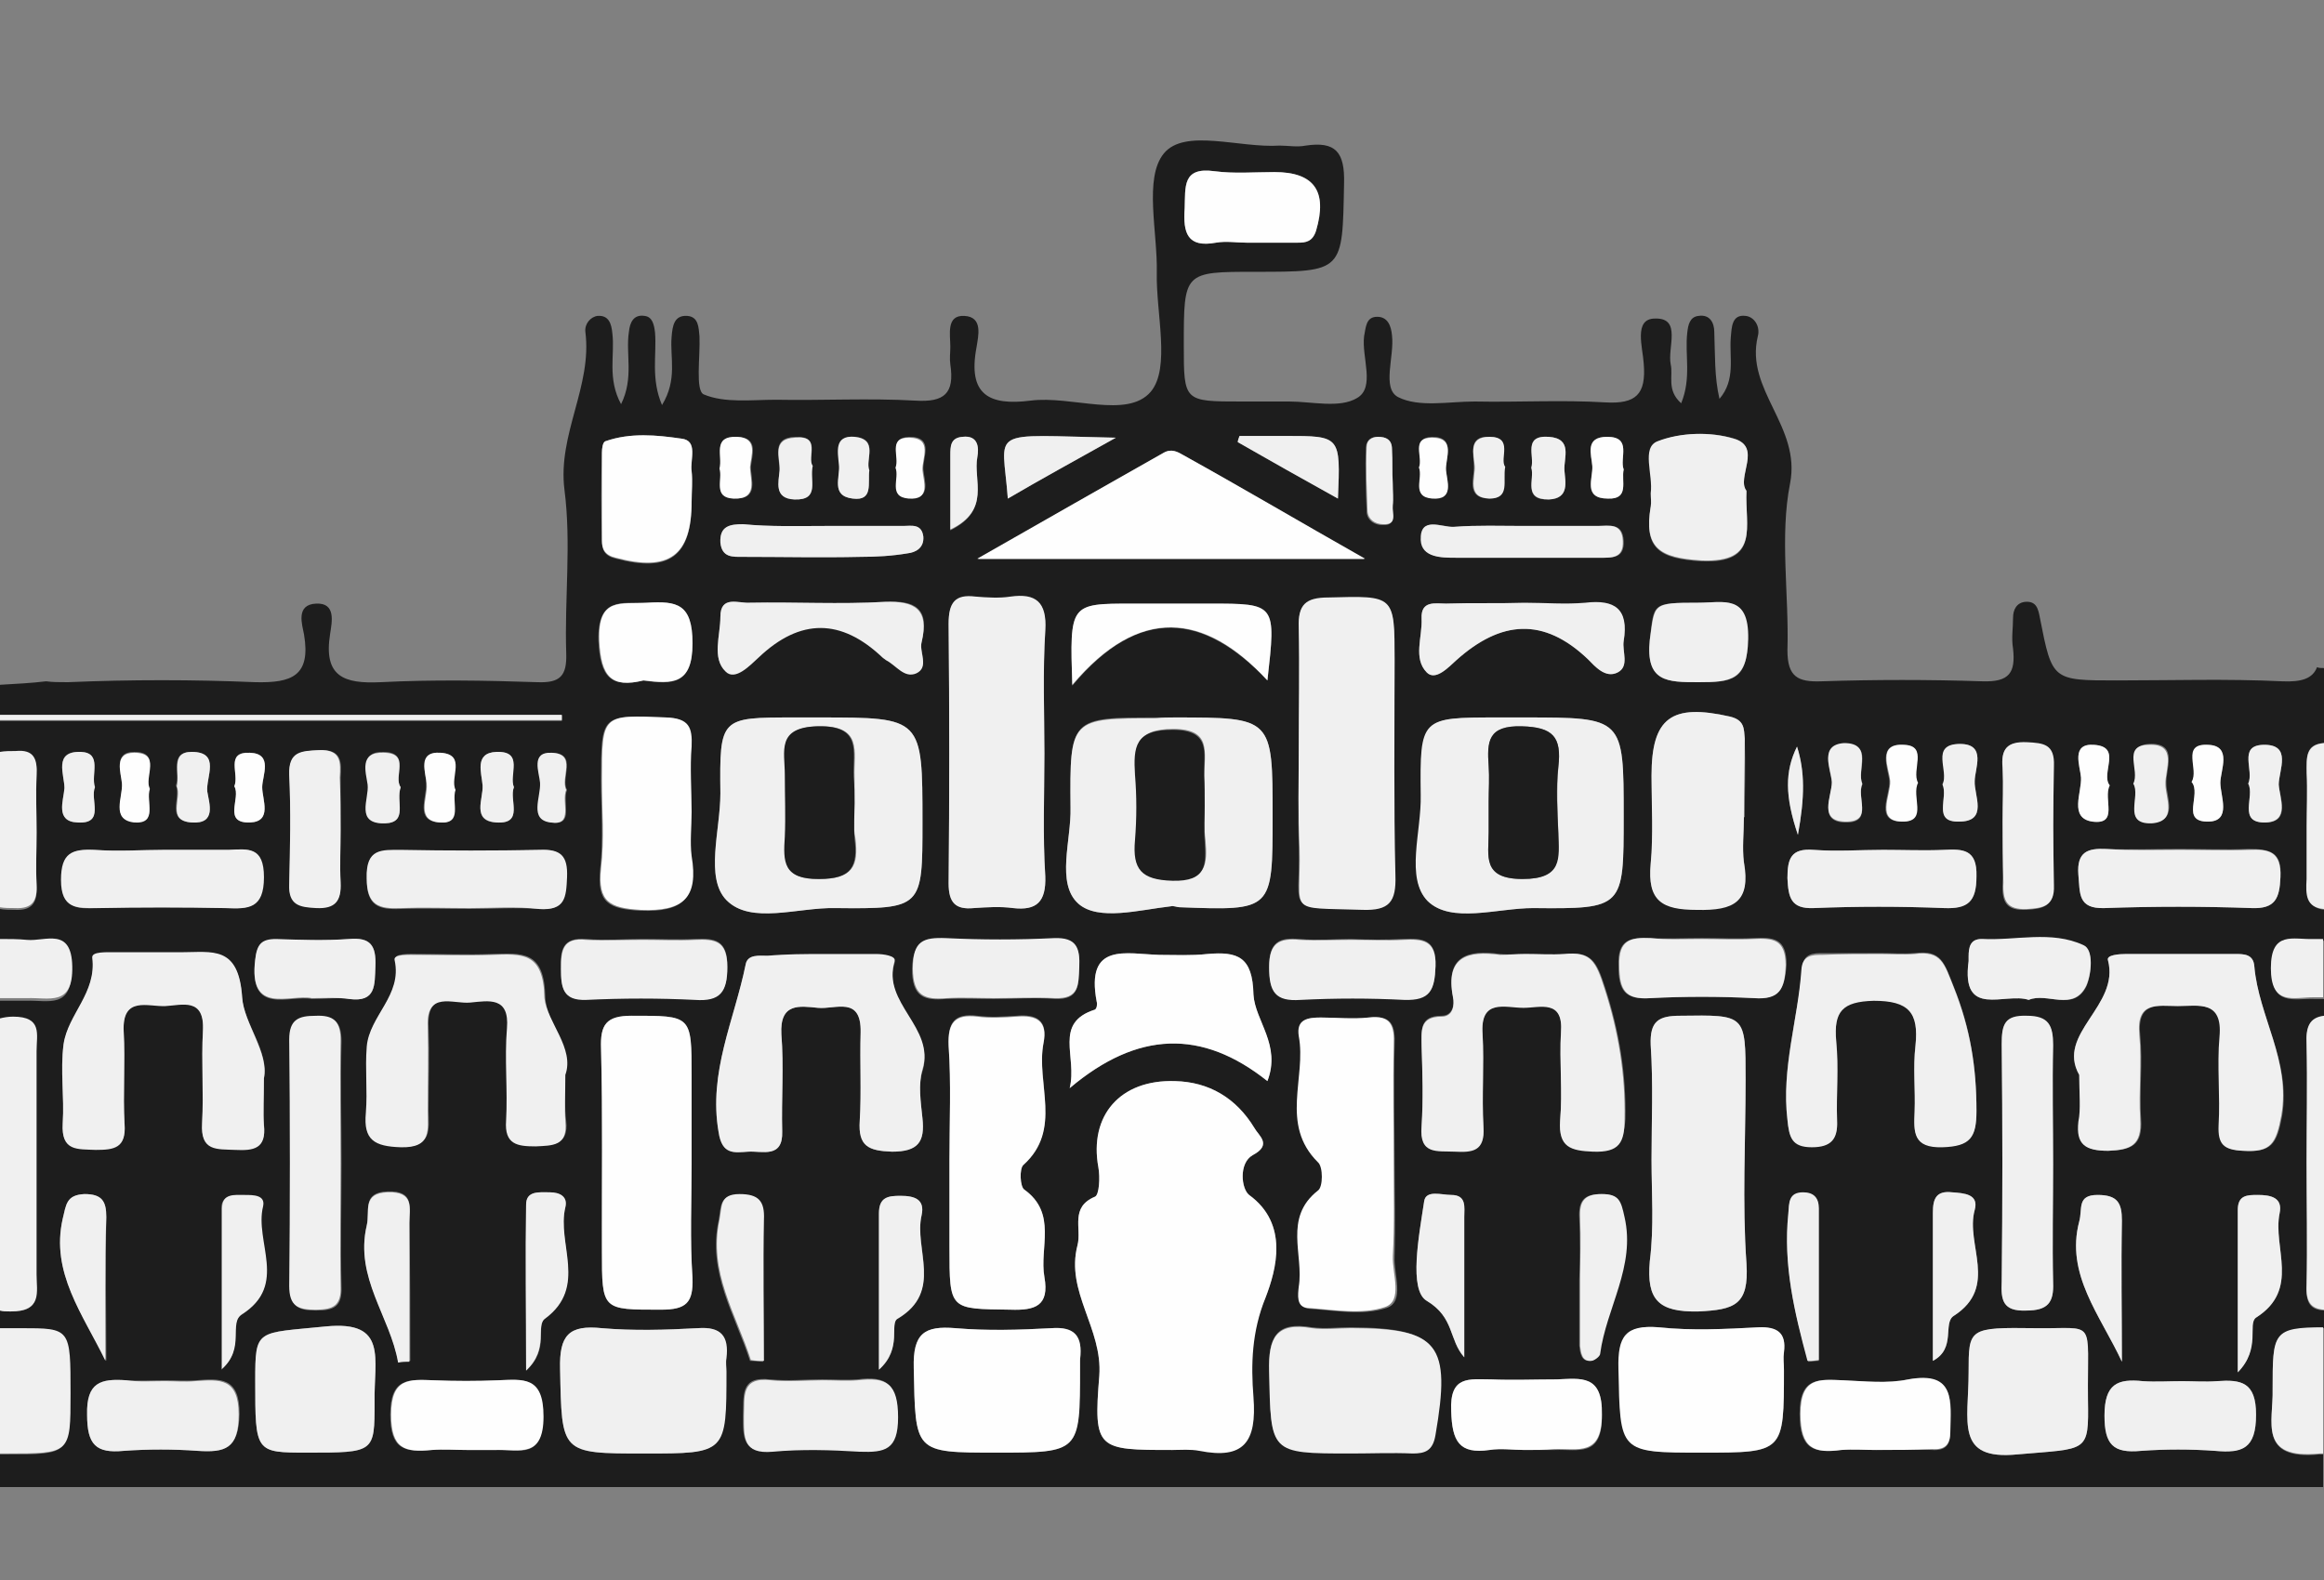 <svg width="50" height="34" viewBox="0 0 50 34" fill="none" xmlns="http://www.w3.org/2000/svg">
<rect x="0" y="0" width="50" height="34" fill="#808080" stroke="none"/>
<g id="Bitmap" style="mix-blend-mode:multiply">
<mask id="mask0" mask-type="alpha" maskUnits="userSpaceOnUse" x="0" y="0" width="50" height="34">
<rect id="Mask" width="50" height="34" fill="white"/>
</mask>
<g mask="url(#mask0)">
</g>
<g id="Frame" clip-path="url(#clip0)">
<g id="Group">
<path id="Vector" d="M50 15.99V14.376C49.944 14.376 49.888 14.376 49.85 14.357C49.757 14.604 49.513 14.68 49.101 14.661C47.92 14.604 46.721 14.642 45.54 14.642C44.153 14.642 44.153 14.642 43.891 13.312C43.853 13.103 43.816 12.932 43.572 12.951C43.385 12.97 43.31 13.122 43.31 13.293C43.31 13.521 43.272 13.73 43.31 13.958C43.366 14.471 43.235 14.68 42.654 14.661C41.492 14.623 40.349 14.623 39.187 14.661C38.681 14.68 38.456 14.566 38.456 13.996C38.493 12.799 38.287 11.546 38.512 10.406C38.756 9.172 37.538 8.393 37.819 7.235C37.875 7.026 37.744 6.817 37.556 6.798C37.257 6.76 37.257 7.045 37.238 7.254C37.2 7.691 37.35 8.165 36.994 8.583C36.882 8.109 36.901 7.615 36.882 7.14C36.882 6.95 36.788 6.76 36.544 6.798C36.357 6.817 36.319 6.988 36.301 7.159C36.245 7.634 36.395 8.127 36.17 8.678C35.851 8.393 36.001 8.09 35.945 7.843C35.87 7.482 36.188 6.836 35.607 6.855C35.139 6.855 35.345 7.482 35.364 7.824C35.42 8.488 35.195 8.697 34.539 8.659C33.602 8.602 32.665 8.659 31.728 8.64C31.166 8.64 30.529 8.773 30.079 8.545C29.723 8.355 30.004 7.672 29.948 7.216C29.929 7.007 29.854 6.817 29.629 6.817C29.386 6.817 29.386 7.045 29.348 7.235C29.292 7.691 29.592 8.336 29.198 8.564C28.823 8.792 28.224 8.64 27.736 8.64C27.399 8.64 27.043 8.64 26.706 8.64C25.469 8.64 25.469 8.64 25.469 7.425C25.469 5.849 25.469 5.849 27.005 5.849C28.917 5.849 28.88 5.849 28.917 3.949C28.936 3.266 28.73 3.038 28.092 3.133C27.905 3.171 27.718 3.133 27.53 3.133C26.668 3.19 25.487 2.753 25.038 3.304C24.607 3.835 24.907 4.994 24.888 5.868C24.869 6.741 25.188 7.919 24.757 8.431C24.251 9.02 23.051 8.507 22.17 8.621C21.271 8.735 20.821 8.488 21.008 7.482C21.046 7.235 21.158 6.817 20.746 6.798C20.352 6.779 20.446 7.197 20.446 7.463C20.446 7.596 20.427 7.71 20.446 7.843C20.54 8.469 20.315 8.659 19.697 8.621C18.703 8.564 17.691 8.621 16.698 8.602C16.173 8.602 15.592 8.678 15.143 8.488C14.955 8.412 15.068 7.672 15.049 7.235C15.03 7.045 15.03 6.817 14.787 6.798C14.505 6.779 14.468 7.007 14.449 7.254C14.412 7.691 14.58 8.165 14.243 8.716C13.999 8.146 14.131 7.634 14.093 7.159C14.074 6.988 14.037 6.817 13.868 6.798C13.625 6.76 13.55 6.95 13.531 7.14C13.456 7.615 13.643 8.127 13.362 8.697C13.062 8.146 13.231 7.634 13.175 7.178C13.156 6.969 13.1 6.779 12.856 6.798C12.706 6.817 12.575 6.969 12.594 7.14C12.744 8.317 11.994 9.343 12.144 10.539C12.294 11.698 12.144 12.875 12.182 14.053C12.2 14.547 12.05 14.699 11.563 14.68C10.439 14.642 9.314 14.623 8.19 14.68C7.403 14.717 6.953 14.566 7.103 13.635C7.14 13.388 7.234 12.97 6.803 12.989C6.353 13.008 6.503 13.445 6.541 13.654C6.691 14.547 6.278 14.699 5.491 14.68C4.142 14.623 2.811 14.623 1.462 14.68C1.275 14.68 1.125 14.68 0.993 14.661C0.675 14.699 0.338 14.717 0 14.736V15.401H12.088V15.515H0V16.199C0.094 16.18 0.225 16.18 0.338 16.18C0.731 16.142 0.806 16.37 0.787 16.693C0.769 17.11 0.787 17.509 0.787 17.927C0.787 18.307 0.769 18.687 0.787 19.067C0.806 19.427 0.694 19.598 0.319 19.579C0.206 19.579 0.094 19.579 0 19.56V20.244C0.188 20.244 0.394 20.244 0.581 20.263C0.975 20.301 1.518 19.978 1.537 20.852C1.556 21.725 1.031 21.517 0.562 21.535C0.431 21.535 0.319 21.535 0.188 21.535C0.113 21.535 0.056 21.535 -0.019 21.535V21.934C0.056 21.915 0.15 21.896 0.263 21.896C0.9 21.896 0.769 22.295 0.769 22.637C0.769 23.454 0.769 24.27 0.769 25.087C0.769 25.866 0.769 26.663 0.769 27.442C0.769 27.841 0.9 28.239 0.206 28.221C0.113 28.221 0.038 28.201 -0.019 28.201V28.6C0.113 28.6 0.263 28.6 0.431 28.6C1.499 28.6 1.499 28.6 1.499 30.006C1.499 31.297 1.499 31.297 0.131 31.297C0.075 31.297 0.019 31.297 -0.019 31.297V32.019C16.642 32.019 33.302 32 49.981 32V31.297C49.963 31.297 49.925 31.297 49.907 31.297C48.576 31.43 48.913 30.594 48.895 29.911C48.895 28.695 48.895 28.581 50 28.581V28.201C49.7 28.183 49.607 28.031 49.625 27.67C49.644 26.796 49.625 25.904 49.625 25.03C49.625 24.175 49.644 23.34 49.625 22.485C49.607 22.124 49.682 21.915 50 21.877V21.497C49.925 21.497 49.869 21.497 49.794 21.497C49.363 21.479 48.876 21.668 48.876 20.871C48.876 20.054 49.363 20.263 49.794 20.244C49.869 20.244 49.944 20.244 50.019 20.244V19.579C49.625 19.541 49.644 19.256 49.644 18.934C49.663 18.554 49.644 18.174 49.644 17.794C49.644 17.414 49.663 17.035 49.644 16.655C49.607 16.294 49.607 16.009 50 15.99ZM35.532 16.693C35.532 15.439 35.964 15.135 37.219 15.42C37.538 15.496 37.519 15.686 37.538 15.895C37.556 16.465 37.538 17.035 37.538 17.585H37.519C37.519 17.908 37.481 18.231 37.519 18.535C37.669 19.39 37.313 19.579 36.507 19.56C35.757 19.56 35.439 19.37 35.514 18.573C35.589 17.965 35.532 17.319 35.532 16.693ZM36.544 14.68C35.87 14.68 35.401 14.68 35.495 13.768C35.589 12.989 35.514 12.97 36.526 12.97C37.069 12.97 37.613 12.78 37.594 13.749C37.613 14.661 37.238 14.68 36.544 14.68ZM35.532 10.615C35.589 10.217 35.326 9.628 35.682 9.495C36.17 9.305 36.807 9.286 37.313 9.438C37.913 9.628 37.35 10.293 37.575 10.577C37.538 11.337 37.875 12.135 36.601 12.078C35.701 12.021 35.364 11.812 35.514 10.919C35.551 10.805 35.514 10.691 35.532 10.615ZM34.801 14.471C34.539 14.604 34.314 14.338 34.164 14.186C33.209 13.274 32.29 13.35 31.334 14.205C31.166 14.357 30.885 14.661 30.697 14.471C30.398 14.167 30.604 13.711 30.585 13.312C30.566 12.913 30.885 12.989 31.11 12.989C31.672 12.97 32.234 12.989 32.796 12.989C33.227 12.989 33.677 13.027 34.108 12.989C34.745 12.913 35.045 13.122 34.933 13.806C34.895 14.015 35.064 14.338 34.801 14.471ZM34.258 10.027C34.239 9.78 34.089 9.4 34.577 9.4C35.12 9.4 34.839 9.856 34.933 10.103C34.877 10.35 35.064 10.748 34.595 10.729C34.033 10.729 34.277 10.274 34.258 10.027ZM33.321 9.4C33.846 9.438 33.64 9.856 33.658 10.122C33.677 10.368 33.771 10.729 33.321 10.748C32.759 10.767 33.021 10.331 32.946 10.065C33.021 9.799 32.759 9.362 33.321 9.4ZM32.028 9.4C32.571 9.4 32.234 9.875 32.365 10.046C32.309 10.35 32.478 10.729 32.028 10.729C31.522 10.71 31.728 10.274 31.709 10.027C31.709 9.78 31.578 9.381 32.028 9.4ZM31.297 11.337C31.784 11.299 32.29 11.318 32.796 11.318C33.321 11.318 33.864 11.318 34.389 11.318C34.633 11.318 34.914 11.242 34.933 11.641C34.952 12.021 34.689 12.002 34.427 12.002C33.396 12.002 32.365 12.002 31.334 12.002C31.035 12.002 30.604 12.002 30.585 11.622C30.566 11.09 31.035 11.356 31.297 11.337ZM30.81 9.4C31.334 9.4 31.091 9.856 31.11 10.103C31.128 10.331 31.297 10.748 30.81 10.71C30.341 10.672 30.622 10.274 30.529 10.046C30.622 9.837 30.36 9.419 30.81 9.4ZM30.585 17.11C30.566 15.439 30.585 15.439 32.234 15.439H32.796C34.933 15.439 34.933 15.439 34.933 17.566C34.933 19.541 34.933 19.56 32.984 19.541C32.215 19.541 31.222 19.883 30.716 19.39C30.248 18.896 30.604 17.889 30.585 17.11ZM33.977 26.207C33.958 25.847 34.071 25.695 34.446 25.695C34.82 25.695 34.858 25.847 34.933 26.188C35.176 27.252 34.539 28.145 34.408 29.132C34.408 29.189 34.277 29.284 34.221 29.284C34.014 29.303 33.996 29.113 33.977 28.961C33.977 28.486 33.977 28.012 33.977 27.537C33.996 27.1 33.996 26.663 33.977 26.207ZM34.277 24.764C33.789 24.745 33.527 24.669 33.565 24.099C33.621 23.473 33.546 22.827 33.583 22.2C33.64 21.479 33.134 21.668 32.778 21.668C32.384 21.668 31.84 21.459 31.897 22.238C31.934 22.903 31.878 23.568 31.916 24.232C31.953 24.764 31.672 24.783 31.297 24.764C30.922 24.745 30.529 24.84 30.585 24.213C30.622 23.643 30.604 23.074 30.585 22.504C30.585 22.181 30.529 21.858 31.016 21.858C31.26 21.858 31.297 21.611 31.26 21.441C31.091 20.567 31.578 20.434 32.272 20.529C32.459 20.548 32.646 20.529 32.834 20.529C33.115 20.529 33.396 20.548 33.677 20.529C34.239 20.472 34.352 20.681 34.539 21.27C34.839 22.2 34.989 23.112 34.97 24.08C34.933 24.574 34.82 24.783 34.277 24.764ZM31.503 29.208C31.166 28.828 31.297 28.353 30.697 27.993C30.304 27.765 30.529 26.587 30.641 25.847C30.679 25.6 31.016 25.714 31.222 25.714C31.559 25.714 31.503 25.98 31.503 26.188C31.503 27.195 31.503 28.201 31.503 29.208ZM30.191 20.206C30.604 20.187 30.904 20.206 30.885 20.776C30.866 21.289 30.772 21.517 30.21 21.497C29.479 21.459 28.73 21.459 27.98 21.497C27.436 21.535 27.305 21.327 27.305 20.795C27.305 20.263 27.53 20.168 27.961 20.206C28.336 20.244 28.711 20.206 29.067 20.206C29.442 20.225 29.817 20.225 30.191 20.206ZM28.373 25.619C28.486 25.543 28.486 25.106 28.373 25.011C27.549 24.194 28.13 23.188 27.961 22.295C27.905 21.934 28.149 21.896 28.43 21.896C28.767 21.896 29.123 21.934 29.46 21.896C29.948 21.839 30.023 22.067 30.004 22.504C29.985 23.359 30.004 24.213 30.004 25.049C30.004 25.714 30.023 26.378 30.004 27.043C29.985 27.423 30.229 28.012 29.835 28.145C29.329 28.315 28.73 28.201 28.167 28.163C27.924 28.145 27.961 27.879 27.98 27.708C28.074 27.005 27.624 26.207 28.373 25.619ZM23.557 21.725C23.595 21.706 23.613 21.611 23.595 21.555C23.351 20.263 24.232 20.529 24.944 20.548C25.281 20.548 25.637 20.567 25.975 20.529C26.631 20.472 26.949 20.586 26.968 21.402C26.987 21.953 27.568 22.485 27.268 23.264C25.862 22.143 24.475 22.181 23.014 23.416C23.182 22.732 22.658 22.029 23.557 21.725ZM24.888 15.439H25.263C27.38 15.439 27.38 15.439 27.38 17.566C27.38 19.598 27.38 19.598 25.375 19.522C25.319 19.522 25.244 19.484 25.188 19.503C24.513 19.579 23.632 19.826 23.201 19.446C22.714 19.01 23.051 18.079 23.032 17.376C23.014 15.439 23.032 15.439 24.888 15.439ZM24.363 12.989C24.925 12.989 25.487 12.989 26.031 12.989C27.455 12.989 27.455 12.989 27.268 14.642C25.9 13.198 24.513 13.027 23.07 14.755C23.014 12.989 23.014 12.989 24.363 12.989ZM30.004 18.82C30.023 19.39 29.873 19.579 29.292 19.56C27.624 19.503 27.98 19.674 27.942 18.231C27.924 17.547 27.942 16.845 27.942 16.161C27.942 15.287 27.961 14.395 27.942 13.521C27.924 13.027 28.092 12.875 28.58 12.875C30.004 12.837 30.004 12.818 30.004 14.224C30.004 15.724 29.966 17.262 30.004 18.82ZM29.648 9.4C29.817 9.4 29.948 9.457 29.948 9.666C29.948 9.913 29.948 10.16 29.948 10.425C29.948 10.577 29.966 10.748 29.948 10.9C29.929 11.052 30.06 11.318 29.742 11.299C29.573 11.299 29.423 11.204 29.404 11.033C29.386 10.558 29.367 10.103 29.386 9.628C29.404 9.457 29.498 9.4 29.648 9.4ZM26.668 9.381C27.005 9.381 27.324 9.381 27.661 9.381C28.842 9.381 28.842 9.381 28.786 10.729C28.036 10.312 27.324 9.913 26.631 9.514C26.631 9.476 26.649 9.438 26.668 9.381ZM25.487 4.481C25.506 4.025 25.431 3.589 26.125 3.683C26.556 3.74 26.987 3.702 27.418 3.702C28.28 3.702 28.561 4.12 28.317 4.956C28.242 5.203 28.092 5.222 27.924 5.222C27.549 5.222 27.174 5.222 26.818 5.222C26.593 5.222 26.387 5.184 26.162 5.222C25.544 5.336 25.45 5.013 25.487 4.481ZM24.007 9.419C23.089 9.932 22.395 10.312 21.683 10.729C21.571 9.191 21.196 9.362 24.007 9.419ZM25.038 9.742C25.206 9.647 25.337 9.723 25.469 9.799C26.706 10.501 27.924 11.204 29.367 12.04H21.027C22.508 11.185 23.763 10.463 25.038 9.742ZM20.446 9.799C20.446 9.609 20.446 9.419 20.709 9.4C21.046 9.362 21.065 9.628 21.027 9.837C20.933 10.331 21.327 10.976 20.446 11.413C20.446 10.786 20.446 10.293 20.446 9.799ZM20.99 12.856C21.233 12.875 21.496 12.894 21.739 12.856C22.283 12.78 22.526 12.97 22.489 13.578C22.433 14.452 22.47 15.344 22.47 16.218C22.47 17.091 22.433 17.984 22.489 18.858C22.508 19.408 22.302 19.598 21.796 19.541C21.514 19.503 21.233 19.522 20.952 19.541C20.559 19.579 20.409 19.427 20.409 19.01C20.427 17.148 20.427 15.287 20.409 13.426C20.409 12.989 20.54 12.799 20.99 12.856ZM20.352 20.206C21.121 20.244 21.908 20.244 22.676 20.206C23.164 20.187 23.239 20.415 23.22 20.833C23.201 21.213 23.22 21.517 22.695 21.497C22.264 21.459 21.833 21.497 21.383 21.497C21.046 21.497 20.69 21.479 20.352 21.497C19.884 21.535 19.622 21.459 19.622 20.852C19.64 20.263 19.884 20.187 20.352 20.206ZM22.039 25.6C22.751 26.112 22.358 26.853 22.47 27.48C22.583 28.107 22.264 28.201 21.739 28.183C20.427 28.163 20.427 28.201 20.427 26.834C20.427 26.207 20.427 25.581 20.427 24.935C20.427 24.118 20.465 23.302 20.409 22.485C20.39 21.991 20.54 21.801 21.027 21.858C21.308 21.896 21.589 21.877 21.87 21.858C22.302 21.82 22.545 21.953 22.451 22.428C22.283 23.302 22.864 24.289 22.02 25.049C21.927 25.144 21.945 25.543 22.039 25.6ZM19.846 24.061C19.903 24.574 19.753 24.783 19.191 24.783C18.685 24.764 18.46 24.669 18.497 24.118C18.535 23.492 18.497 22.865 18.516 22.219C18.535 21.422 17.972 21.725 17.598 21.687C17.204 21.649 16.773 21.573 16.811 22.257C16.867 22.941 16.811 23.643 16.829 24.346C16.848 24.935 16.398 24.764 16.098 24.783C15.799 24.802 15.536 24.859 15.461 24.365C15.236 23.074 15.799 21.953 16.042 20.757C16.08 20.529 16.342 20.567 16.511 20.567C16.923 20.567 17.317 20.567 17.729 20.567C18.104 20.567 18.478 20.567 18.853 20.567C19.003 20.567 19.284 20.605 19.247 20.719C18.966 21.63 20.128 22.143 19.846 23.055C19.753 23.34 19.809 23.72 19.846 24.061ZM16.417 29.303C16.323 29.303 16.23 29.284 16.136 29.284C15.817 28.297 15.218 27.385 15.461 26.264C15.517 25.98 15.461 25.714 15.892 25.714C16.305 25.714 16.436 25.866 16.417 26.264C16.417 27.271 16.417 28.277 16.417 29.303ZM19.565 9.4C20.109 9.4 19.846 9.856 19.865 10.103C19.884 10.331 20.053 10.748 19.565 10.71C19.116 10.672 19.378 10.274 19.284 10.046C19.359 9.837 19.097 9.419 19.565 9.4ZM18.066 9.989C18.047 9.742 17.954 9.362 18.404 9.4C18.91 9.457 18.61 9.894 18.703 10.122C18.666 10.387 18.797 10.786 18.347 10.729C17.86 10.672 18.085 10.255 18.066 9.989ZM17.11 9.4C17.691 9.381 17.354 9.856 17.485 10.027C17.41 10.331 17.654 10.767 17.092 10.748C16.642 10.729 16.754 10.368 16.773 10.122C16.773 9.837 16.586 9.419 17.11 9.4ZM17.748 11.318C18.31 11.318 18.872 11.318 19.434 11.318C19.603 11.318 19.828 11.261 19.865 11.546C19.884 11.793 19.697 11.888 19.528 11.907C19.191 11.964 18.853 11.983 18.516 11.983C17.673 12.002 16.829 11.983 15.986 11.983C15.761 11.983 15.536 12.002 15.499 11.679C15.48 11.318 15.705 11.28 15.986 11.28C16.567 11.337 17.167 11.318 17.748 11.318ZM15.873 9.4C16.342 9.419 16.173 9.818 16.155 10.046C16.155 10.312 16.342 10.748 15.799 10.729C15.33 10.71 15.555 10.312 15.48 10.084C15.555 9.818 15.311 9.381 15.873 9.4ZM15.499 13.274C15.499 12.799 15.892 12.989 16.136 12.97C17.11 12.951 18.066 13.008 19.041 12.951C19.678 12.913 20.015 13.084 19.828 13.806C19.771 14.015 19.996 14.338 19.715 14.471C19.453 14.585 19.284 14.3 19.059 14.186C19.041 14.167 19.003 14.148 18.984 14.129C18.104 13.293 17.223 13.274 16.323 14.129C16.136 14.3 15.817 14.642 15.611 14.433C15.311 14.167 15.499 13.673 15.499 13.274ZM15.499 17.073C15.48 15.439 15.499 15.439 17.073 15.439H17.635C19.846 15.439 19.846 15.439 19.846 17.699C19.846 19.541 19.846 19.56 17.972 19.541C17.167 19.522 16.155 19.902 15.63 19.37C15.161 18.877 15.499 17.851 15.499 17.073ZM12.931 16.788C12.931 15.363 12.931 15.382 14.318 15.439C14.805 15.458 14.88 15.648 14.861 16.066C14.843 16.541 14.861 17.015 14.861 17.49C14.861 17.813 14.824 18.136 14.861 18.44C15.011 19.332 14.693 19.636 13.774 19.598C13.1 19.56 12.838 19.427 12.912 18.706C12.987 18.041 12.931 17.414 12.931 16.788ZM12.95 9.742C12.95 9.647 12.969 9.514 13.025 9.495C13.568 9.305 14.131 9.362 14.655 9.438C15.03 9.476 14.843 9.894 14.88 10.141C14.918 10.35 14.88 10.577 14.88 10.805C14.88 11.983 14.393 12.325 13.25 12.021C13.006 11.964 12.95 11.831 12.95 11.641C12.931 10.995 12.931 10.368 12.95 9.742ZM13.925 12.97C14.562 12.932 14.899 12.989 14.899 13.844C14.899 14.736 14.468 14.736 13.831 14.642C13.137 14.812 12.912 14.566 12.875 13.787C12.856 12.837 13.362 12.989 13.925 12.97ZM12.613 20.206C13.006 20.244 13.418 20.206 13.831 20.206C14.206 20.206 14.58 20.225 14.955 20.206C15.386 20.187 15.649 20.225 15.649 20.795C15.649 21.327 15.499 21.535 14.955 21.497C14.187 21.459 13.4 21.459 12.613 21.497C12.107 21.517 12.069 21.232 12.069 20.833C12.05 20.434 12.107 20.168 12.613 20.206ZM12.931 22.561C12.912 22.048 13.044 21.858 13.587 21.858C14.88 21.858 14.88 21.839 14.88 23.15C14.88 23.776 14.88 24.403 14.88 25.049C14.88 25.866 14.843 26.682 14.899 27.499C14.918 28.031 14.768 28.183 14.224 28.183C12.95 28.183 12.95 28.201 12.95 26.91C12.931 25.467 12.969 24.023 12.931 22.561ZM12.182 24.118C12.238 24.65 11.9 24.631 11.544 24.65C11.151 24.65 10.87 24.612 10.907 24.099C10.945 23.435 10.87 22.77 10.926 22.105C10.982 21.422 10.532 21.517 10.139 21.555C9.764 21.593 9.183 21.289 9.221 22.086C9.239 22.694 9.221 23.283 9.221 23.89C9.221 24.289 9.314 24.688 8.64 24.669C8.077 24.65 7.834 24.517 7.89 23.928C7.927 23.454 7.871 22.979 7.909 22.504C7.965 21.839 8.677 21.402 8.508 20.643C8.471 20.51 8.827 20.529 8.996 20.529C9.52 20.529 10.064 20.548 10.589 20.529C11.245 20.51 11.713 20.453 11.732 21.459C11.751 22.01 12.35 22.58 12.144 23.131C12.163 23.549 12.144 23.834 12.182 24.118ZM8.827 29.284C8.733 29.284 8.658 29.303 8.565 29.303C8.396 28.315 7.628 27.48 7.89 26.359C7.965 26.055 7.778 25.657 8.34 25.638C8.921 25.619 8.808 25.98 8.808 26.302C8.827 27.309 8.827 28.297 8.827 29.284ZM11.638 16.845C11.619 16.617 11.432 16.18 11.882 16.199C12.444 16.218 12.05 16.75 12.2 16.997C12.088 17.262 12.369 17.775 11.863 17.699C11.395 17.623 11.657 17.13 11.638 16.845ZM10.383 16.902C10.364 16.636 10.195 16.199 10.682 16.18C11.282 16.161 10.926 16.674 11.057 16.939C10.945 17.205 11.282 17.737 10.682 17.699C10.139 17.68 10.401 17.186 10.383 16.902ZM9.483 16.199C10.026 16.237 9.652 16.75 9.783 16.997C9.689 17.262 9.951 17.737 9.445 17.699C8.921 17.661 9.183 17.167 9.164 16.883C9.183 16.636 8.977 16.161 9.483 16.199ZM11.601 18.288C12.05 18.269 12.2 18.421 12.182 18.877C12.163 19.314 12.144 19.598 11.582 19.56C11.095 19.522 10.589 19.56 10.101 19.56C9.614 19.56 9.108 19.541 8.621 19.56C8.152 19.579 7.89 19.503 7.89 18.915C7.871 18.269 8.209 18.307 8.64 18.307C9.633 18.307 10.626 18.326 11.601 18.288ZM7.927 16.864C7.89 16.598 7.74 16.161 8.265 16.18C8.846 16.199 8.452 16.731 8.621 16.939C8.508 17.243 8.79 17.699 8.284 17.718C7.646 17.718 7.965 17.167 7.927 16.864ZM6.878 16.142C7.365 16.123 7.347 16.408 7.328 16.731C7.328 17.11 7.328 17.49 7.328 17.851C7.328 18.231 7.309 18.611 7.328 18.972C7.347 19.37 7.215 19.541 6.803 19.522C6.447 19.503 6.203 19.465 6.222 19.01C6.241 18.231 6.26 17.433 6.222 16.655C6.222 16.18 6.503 16.161 6.878 16.142ZM7.515 20.206C7.965 20.168 8.096 20.339 8.077 20.795C8.059 21.194 8.096 21.573 7.515 21.497C7.272 21.459 7.028 21.497 6.709 21.497C6.241 21.402 5.341 21.877 5.491 20.662C5.529 20.339 5.622 20.225 5.941 20.225C6.466 20.225 6.99 20.244 7.515 20.206ZM6.241 22.39C6.241 21.953 6.447 21.877 6.803 21.877C7.197 21.858 7.347 21.991 7.347 22.409C7.328 23.283 7.347 24.175 7.347 25.049C7.347 25.922 7.328 26.815 7.347 27.689C7.365 28.125 7.178 28.201 6.803 28.201C6.428 28.201 6.241 28.125 6.241 27.689C6.26 25.904 6.26 24.137 6.241 22.39ZM5.379 16.199C5.885 16.218 5.641 16.693 5.641 16.939C5.641 17.205 5.866 17.68 5.379 17.699C4.779 17.718 5.191 17.167 5.041 16.921C5.154 16.655 4.835 16.161 5.379 16.199ZM4.123 16.18C4.76 16.18 4.423 16.731 4.46 17.035C4.498 17.281 4.667 17.737 4.123 17.699C3.561 17.661 3.898 17.167 3.786 16.902C3.88 16.636 3.636 16.18 4.123 16.18ZM2.624 16.845C2.605 16.617 2.436 16.18 2.886 16.18C3.486 16.18 3.074 16.712 3.224 16.959C3.13 17.224 3.411 17.718 2.886 17.68C2.38 17.642 2.661 17.148 2.624 16.845ZM1.724 16.18C2.212 16.199 1.949 16.655 2.043 16.939C1.93 17.205 2.268 17.737 1.668 17.699C1.181 17.68 1.368 17.224 1.387 16.959C1.387 16.674 1.143 16.161 1.724 16.18ZM1.331 18.934C1.331 18.345 1.574 18.269 2.043 18.288C2.53 18.326 3.036 18.288 3.523 18.288C3.992 18.288 4.46 18.288 4.91 18.288C5.323 18.269 5.66 18.212 5.66 18.877C5.66 19.56 5.323 19.56 4.854 19.541C3.917 19.522 2.999 19.522 2.062 19.541C1.668 19.56 1.331 19.56 1.331 18.934ZM1.368 22.485C1.462 21.839 2.08 21.384 1.987 20.624C1.968 20.491 2.305 20.51 2.493 20.51C2.961 20.51 3.43 20.51 3.898 20.51C4.573 20.51 5.135 20.358 5.21 21.479C5.248 22.01 5.791 22.637 5.679 23.188C5.679 23.625 5.66 23.928 5.679 24.194C5.735 24.707 5.454 24.745 5.06 24.726C4.667 24.707 4.311 24.764 4.348 24.156C4.385 23.492 4.329 22.827 4.367 22.162C4.404 21.441 3.917 21.611 3.561 21.63C3.186 21.649 2.624 21.402 2.661 22.181C2.699 22.846 2.643 23.511 2.68 24.175C2.718 24.688 2.455 24.726 2.062 24.726C1.668 24.707 1.312 24.764 1.35 24.156C1.387 23.625 1.293 23.055 1.368 22.485ZM1.35 26.226C1.424 25.922 1.424 25.714 1.818 25.695C2.193 25.695 2.287 25.847 2.287 26.188C2.268 27.214 2.287 28.239 2.287 29.284C1.781 28.277 1.087 27.385 1.35 26.226ZM4.254 31.221C3.73 31.183 3.186 31.183 2.661 31.221C2.062 31.278 1.874 31.088 1.874 30.442C1.856 29.74 2.174 29.664 2.718 29.702C2.999 29.721 3.28 29.702 3.561 29.702C3.786 29.702 3.992 29.721 4.217 29.702C4.742 29.664 5.154 29.626 5.154 30.424C5.135 31.183 4.835 31.259 4.254 31.221ZM5.191 28.297C4.891 28.486 5.285 29.018 4.76 29.474C4.76 28.201 4.76 27.1 4.76 26.017C4.76 25.695 5.023 25.733 5.248 25.733C5.435 25.733 5.697 25.733 5.641 25.98C5.454 26.72 6.185 27.651 5.191 28.297ZM8.059 30.177C8.059 31.259 8.059 31.259 6.616 31.259C5.491 31.259 5.491 31.259 5.491 29.721C5.491 28.581 5.51 28.695 7.009 28.543C8.359 28.41 8.04 29.246 8.059 30.177ZM10.682 31.202C10.457 31.202 10.251 31.202 10.026 31.202C9.783 31.202 9.52 31.183 9.277 31.202C8.696 31.259 8.396 31.183 8.396 30.442C8.396 29.645 8.79 29.683 9.314 29.702C9.783 29.721 10.251 29.721 10.701 29.702C11.245 29.683 11.676 29.607 11.676 30.48C11.694 31.392 11.188 31.202 10.682 31.202ZM11.732 28.353C11.507 28.524 11.844 29.018 11.319 29.493C11.319 28.163 11.301 27.043 11.319 25.922C11.319 25.619 11.601 25.657 11.825 25.657C12.05 25.657 12.219 25.752 12.163 25.98C11.975 26.758 12.631 27.689 11.732 28.353ZM15.611 29.227C15.592 29.322 15.611 29.417 15.611 29.512C15.611 31.278 15.611 31.278 13.868 31.278C12.05 31.278 12.088 31.278 12.05 29.455C12.032 28.733 12.238 28.505 12.95 28.581C13.625 28.638 14.318 28.619 15.011 28.581C15.517 28.543 15.667 28.752 15.611 29.227ZM18.478 31.221C17.86 31.183 17.223 31.164 16.604 31.221C15.967 31.278 15.986 30.917 15.986 30.462C16.005 30.044 15.911 29.607 16.567 29.683C16.942 29.721 17.317 29.683 17.691 29.683C17.935 29.683 18.197 29.702 18.441 29.683C19.059 29.607 19.303 29.759 19.303 30.48C19.303 31.183 19.022 31.24 18.478 31.221ZM19.322 28.353C19.116 28.467 19.434 29.018 18.91 29.474C18.91 28.221 18.91 27.157 18.91 26.112C18.91 25.752 19.116 25.733 19.378 25.733C19.678 25.733 19.903 25.809 19.828 26.15C19.659 26.853 20.296 27.765 19.322 28.353ZM23.22 29.417C23.239 31.259 23.239 31.259 21.439 31.259C19.659 31.259 19.697 31.259 19.659 29.436C19.64 28.695 19.884 28.524 20.559 28.581C21.233 28.638 21.927 28.619 22.62 28.581C23.126 28.543 23.295 28.752 23.239 29.246C23.201 29.284 23.22 29.341 23.22 29.417ZM26.949 30.044C27.024 31.012 26.743 31.392 25.787 31.202C25.6 31.164 25.413 31.202 25.225 31.202C23.613 31.202 23.52 31.202 23.651 29.607C23.726 28.581 22.92 27.803 23.182 26.796C23.276 26.435 23.014 25.98 23.557 25.752C23.651 25.714 23.67 25.334 23.632 25.125C23.426 24.004 24.101 23.226 25.281 23.264C26.012 23.283 26.593 23.625 26.987 24.27C27.08 24.441 27.38 24.631 26.949 24.859C26.649 25.03 26.706 25.581 26.874 25.714C27.736 26.34 27.455 27.328 27.23 27.917C26.912 28.638 26.893 29.341 26.949 30.044ZM30.866 30.86C30.81 31.202 30.641 31.259 30.379 31.259C29.948 31.259 29.498 31.259 29.067 31.259C27.305 31.259 27.343 31.259 27.305 29.493C27.287 28.771 27.455 28.429 28.224 28.562C28.505 28.6 28.786 28.562 29.067 28.562C30.941 28.581 31.203 28.923 30.866 30.86ZM33.452 31.202C33.227 31.202 33.021 31.202 32.796 31.202C32.553 31.202 32.29 31.164 32.047 31.202C31.391 31.297 31.241 31.012 31.222 30.366C31.185 29.588 31.616 29.683 32.084 29.683C32.553 29.702 33.021 29.683 33.49 29.683C34.014 29.664 34.483 29.569 34.464 30.442C34.483 31.373 33.958 31.183 33.452 31.202ZM38.381 29.113C38.362 29.246 38.381 29.36 38.381 29.493C38.381 31.259 38.381 31.259 36.638 31.259C34.839 31.259 34.877 31.259 34.839 29.455C34.82 28.752 34.989 28.505 35.701 28.562C36.413 28.638 37.125 28.6 37.856 28.562C38.231 28.562 38.437 28.676 38.381 29.113ZM35.532 24.954C35.532 24.137 35.57 23.321 35.514 22.485C35.495 21.972 35.682 21.858 36.151 21.858C37.556 21.839 37.556 21.82 37.556 23.226C37.556 24.555 37.481 25.884 37.575 27.195C37.631 28.087 37.313 28.183 36.544 28.221C35.682 28.239 35.42 27.974 35.495 27.138C35.589 26.397 35.532 25.676 35.532 24.954ZM37.725 21.479C36.975 21.441 36.226 21.441 35.495 21.479C34.952 21.517 34.82 21.308 34.82 20.776C34.801 20.225 35.064 20.168 35.495 20.187C35.87 20.206 36.245 20.187 36.619 20.187C36.994 20.187 37.369 20.206 37.744 20.187C38.156 20.168 38.437 20.187 38.437 20.757C38.4 21.289 38.269 21.517 37.725 21.479ZM47.508 16.028C48.032 16.047 47.77 16.579 47.77 16.845C47.77 17.13 48.014 17.661 47.526 17.68C46.889 17.699 47.377 17.091 47.152 16.826C47.339 16.56 46.927 16.009 47.508 16.028ZM46.233 16.009C46.889 15.971 46.589 16.56 46.608 16.864C46.608 17.148 46.87 17.661 46.308 17.699C45.652 17.737 46.065 17.13 45.915 16.864C46.065 16.579 45.671 16.047 46.233 16.009ZM44.772 16.731C44.753 16.484 44.547 15.99 45.053 16.028C45.671 16.085 45.184 16.655 45.39 16.902C45.24 17.186 45.596 17.756 45.015 17.68C44.509 17.604 44.79 17.053 44.772 16.731ZM43.591 15.99C43.947 16.009 44.191 16.028 44.172 16.503C44.153 17.357 44.153 18.212 44.172 19.067C44.191 19.522 43.928 19.56 43.591 19.579C43.16 19.598 43.066 19.408 43.085 19.01C43.104 18.573 43.085 18.117 43.085 17.68C43.085 17.3 43.104 16.921 43.085 16.541C43.047 16.123 43.179 15.952 43.591 15.99ZM44.828 20.358C45.053 20.453 44.996 20.985 44.884 21.232C44.603 21.782 44.041 21.346 43.647 21.517C43.141 21.346 42.185 21.934 42.354 20.681C42.354 20.643 42.354 20.624 42.354 20.586C42.354 20.377 42.392 20.206 42.635 20.206C43.366 20.263 44.134 20.035 44.828 20.358ZM43.066 22.485C43.066 22.067 43.122 21.858 43.61 21.877C44.078 21.877 44.172 22.086 44.172 22.504C44.153 23.359 44.172 24.213 44.172 25.049C44.172 25.904 44.153 26.758 44.172 27.594C44.191 28.031 44.059 28.201 43.591 28.201C43.085 28.221 43.047 27.974 43.066 27.575C43.085 25.884 43.085 24.175 43.066 22.485ZM42.167 16.009C42.748 16.009 42.485 16.541 42.485 16.807C42.467 17.11 42.785 17.68 42.148 17.68C41.567 17.68 41.923 17.148 41.792 16.864C41.961 16.598 41.529 16.028 42.167 16.009ZM40.949 16.028C41.492 16.047 41.098 16.579 41.248 16.845C41.098 17.13 41.455 17.661 40.949 17.68C40.311 17.699 40.667 17.11 40.649 16.807C40.63 16.56 40.367 15.99 40.949 16.028ZM39.674 16.028C40.33 15.99 39.937 16.579 40.068 16.883C39.937 17.167 40.292 17.68 39.749 17.699C39.093 17.718 39.412 17.148 39.412 16.845C39.393 16.579 39.131 16.047 39.674 16.028ZM38.662 16.066C38.831 16.598 38.831 17.148 38.681 17.965C38.4 17.13 38.4 16.598 38.662 16.066ZM39.018 18.288C39.524 18.326 40.011 18.288 40.517 18.288C40.949 18.288 41.398 18.307 41.829 18.288C42.223 18.269 42.541 18.269 42.523 18.858C42.523 19.408 42.335 19.56 41.829 19.541C40.892 19.503 39.955 19.503 39.018 19.541C38.531 19.56 38.475 19.314 38.456 18.896C38.456 18.478 38.531 18.25 39.018 18.288ZM38.775 20.833C38.793 20.51 39.018 20.51 39.224 20.51C39.637 20.51 40.03 20.51 40.443 20.51C40.686 20.51 40.949 20.529 41.192 20.51C41.773 20.434 41.829 20.719 42.035 21.232C42.392 22.124 42.523 22.96 42.523 23.89C42.523 24.46 42.392 24.65 41.792 24.669C41.155 24.688 41.173 24.346 41.192 23.909C41.211 23.435 41.155 22.96 41.211 22.485C41.286 21.763 41.061 21.517 40.311 21.517C39.637 21.535 39.449 21.744 39.505 22.39C39.562 22.96 39.505 23.53 39.524 24.099C39.543 24.498 39.393 24.669 38.981 24.669C38.55 24.669 38.493 24.46 38.456 24.08C38.325 22.96 38.681 21.915 38.775 20.833ZM38.475 26.131C38.493 25.904 38.475 25.676 38.793 25.676C39.018 25.676 39.131 25.79 39.131 26.017C39.131 27.1 39.131 28.183 39.131 29.284C39.056 29.284 38.981 29.303 38.906 29.303C38.606 28.259 38.362 27.214 38.475 26.131ZM41.961 30.822C41.961 31.107 41.848 31.221 41.567 31.202C41.155 31.183 40.761 31.202 40.349 31.202C40.105 31.202 39.843 31.183 39.599 31.202C39.018 31.278 38.718 31.183 38.718 30.424C38.718 29.626 39.131 29.683 39.637 29.702C40.105 29.721 40.592 29.778 41.042 29.683C42.092 29.512 41.979 30.196 41.961 30.822ZM41.586 29.284C41.586 28.221 41.586 27.157 41.586 26.093C41.586 25.79 41.661 25.619 41.998 25.657C42.26 25.676 42.579 25.695 42.485 26.037C42.279 26.777 43.01 27.689 42.035 28.315C41.792 28.467 42.092 29.018 41.586 29.284ZM44.922 30.12C44.94 31.278 44.922 31.164 43.404 31.297C42.054 31.43 42.354 30.594 42.354 29.531C42.354 28.581 42.354 28.562 43.797 28.581C45.109 28.6 44.903 28.334 44.922 30.12ZM45.652 29.303C45.184 28.297 44.434 27.423 44.734 26.283C44.809 26.017 44.678 25.714 45.128 25.714C45.559 25.714 45.652 25.884 45.652 26.264C45.634 27.271 45.652 28.277 45.652 29.303ZM47.658 31.221C47.133 31.183 46.589 31.183 46.065 31.221C45.465 31.278 45.278 31.088 45.278 30.462C45.278 29.778 45.559 29.664 46.102 29.721C46.383 29.74 46.664 29.721 46.946 29.721C47.189 29.721 47.452 29.74 47.695 29.721C48.22 29.683 48.538 29.74 48.538 30.442C48.538 31.164 48.257 31.259 47.658 31.221ZM48.538 28.353C48.332 28.486 48.651 29.018 48.145 29.531C48.145 28.201 48.145 27.119 48.145 26.037C48.145 25.714 48.351 25.714 48.576 25.714C48.857 25.714 49.119 25.771 49.044 26.112C48.895 26.853 49.494 27.746 48.538 28.353ZM49.101 24.004C48.988 24.612 48.876 24.802 48.276 24.764C47.864 24.745 47.733 24.631 47.751 24.213C47.789 23.587 47.714 22.941 47.77 22.314C47.845 21.517 47.32 21.649 46.87 21.649C46.44 21.649 45.971 21.535 46.046 22.276C46.102 22.865 46.027 23.473 46.065 24.08C46.102 24.65 45.858 24.745 45.371 24.764C44.884 24.764 44.678 24.631 44.734 24.137C44.772 23.852 44.734 23.568 44.734 23.131C44.228 22.238 45.615 21.649 45.352 20.662C45.315 20.548 45.596 20.529 45.746 20.529C46.533 20.529 47.301 20.529 48.089 20.529C48.276 20.529 48.482 20.529 48.501 20.795C48.595 21.877 49.288 22.827 49.101 24.004ZM49.063 18.877C49.044 19.332 48.951 19.56 48.445 19.541C47.395 19.503 46.346 19.503 45.278 19.541C44.697 19.56 44.753 19.218 44.715 18.82C44.678 18.326 44.922 18.25 45.315 18.269C45.84 18.288 46.364 18.269 46.889 18.269C47.377 18.269 47.883 18.288 48.37 18.269C48.838 18.269 49.101 18.326 49.063 18.877ZM48.763 17.699C48.126 17.718 48.52 17.148 48.37 16.864C48.501 16.579 48.145 16.047 48.688 16.028C49.325 16.009 49.026 16.579 49.026 16.883C49.044 17.148 49.288 17.68 48.763 17.699Z" fill="#1D1D1D"/>
<path id="Vector_2" d="M25.225 31.202C23.613 31.202 23.52 31.202 23.651 29.607C23.726 28.581 22.92 27.803 23.182 26.796C23.276 26.436 23.014 25.98 23.557 25.752C23.651 25.714 23.669 25.334 23.632 25.125C23.426 24.005 24.1 23.226 25.281 23.264C26.012 23.283 26.593 23.625 26.986 24.27C27.08 24.441 27.38 24.631 26.949 24.859C26.649 25.03 26.705 25.581 26.874 25.714C27.736 26.34 27.455 27.328 27.23 27.917C26.93 28.657 26.912 29.36 26.968 30.063C27.043 31.031 26.762 31.411 25.806 31.221C25.6 31.183 25.412 31.202 25.225 31.202Z" fill="#FEFEFE"/>
<path id="Vector_3" d="M12.088 15.382H0V15.496H12.088V15.382Z" fill="#F0F0F0"/>
<path id="Vector_4" d="M27.942 16.142C27.942 15.268 27.961 14.376 27.942 13.502C27.923 13.008 28.092 12.857 28.579 12.857C30.004 12.819 30.004 12.8 30.004 14.205C30.004 15.743 29.985 17.3 30.022 18.839C30.041 19.409 29.891 19.599 29.31 19.579C27.642 19.523 27.998 19.694 27.961 18.25C27.923 17.528 27.942 16.826 27.942 16.142Z" fill="#F0F0F0"/>
<path id="Vector_5" d="M22.47 16.218C22.47 17.092 22.433 17.984 22.489 18.858C22.508 19.409 22.302 19.599 21.796 19.541C21.514 19.503 21.233 19.523 20.952 19.541C20.559 19.579 20.409 19.428 20.409 19.01C20.427 17.149 20.427 15.287 20.409 13.426C20.409 12.97 20.54 12.78 20.99 12.838C21.233 12.857 21.496 12.876 21.739 12.838C22.283 12.761 22.526 12.951 22.489 13.559C22.433 14.452 22.47 15.344 22.47 16.218Z" fill="#F0F0F0"/>
<path id="Vector_6" d="M32.796 15.439C34.933 15.439 34.933 15.439 34.933 17.566C34.933 19.541 34.933 19.561 32.984 19.541C32.215 19.541 31.222 19.883 30.716 19.39C30.229 18.896 30.585 17.889 30.566 17.111C30.547 15.439 30.566 15.439 32.215 15.439C32.421 15.439 32.609 15.439 32.796 15.439ZM32.028 17.244C32.028 17.471 32.028 17.68 32.028 17.908C32.028 18.421 31.878 18.915 32.759 18.915C33.602 18.915 33.527 18.478 33.527 17.927C33.508 17.452 33.49 16.978 33.527 16.503C33.602 15.857 33.415 15.648 32.74 15.629C32.028 15.61 31.99 15.952 32.028 16.484C32.047 16.75 32.028 16.997 32.028 17.244Z" fill="#F0F0F0"/>
<path id="Vector_7" d="M17.635 15.439C19.847 15.439 19.847 15.439 19.847 17.699C19.847 19.541 19.847 19.561 17.973 19.541C17.167 19.523 16.155 19.902 15.63 19.371C15.162 18.896 15.499 17.87 15.499 17.073C15.48 15.439 15.499 15.439 17.073 15.439C17.261 15.439 17.448 15.439 17.635 15.439ZM18.385 17.282C18.385 17.092 18.385 16.902 18.385 16.712C18.366 16.18 18.572 15.61 17.616 15.629C16.717 15.648 16.904 16.161 16.904 16.674C16.904 17.111 16.923 17.547 16.904 18.003C16.867 18.554 16.867 18.934 17.635 18.915C18.347 18.915 18.479 18.63 18.404 18.041C18.347 17.775 18.385 17.528 18.385 17.282Z" fill="#F0F0F0"/>
<path id="Vector_8" d="M25.263 15.439C27.38 15.439 27.38 15.439 27.38 17.566C27.38 19.599 27.38 19.599 25.375 19.523C25.319 19.523 25.244 19.485 25.188 19.503C24.513 19.579 23.632 19.826 23.201 19.447C22.714 19.01 23.051 18.079 23.032 17.377C23.014 15.458 23.032 15.458 24.869 15.458C25.019 15.439 25.131 15.439 25.263 15.439ZM25.919 17.338C25.919 17.111 25.919 16.902 25.919 16.674C25.9 16.199 26.087 15.686 25.244 15.686C24.438 15.686 24.401 16.066 24.438 16.655C24.476 17.13 24.476 17.604 24.438 18.06C24.382 18.687 24.569 18.915 25.244 18.934C25.975 18.953 25.975 18.573 25.937 18.079C25.9 17.832 25.919 17.585 25.919 17.338Z" fill="#F0F0F0"/>
<path id="Vector_9" d="M35.532 24.954C35.532 24.137 35.57 23.321 35.514 22.485C35.495 21.973 35.682 21.858 36.151 21.858C37.556 21.84 37.556 21.82 37.556 23.226C37.556 24.555 37.482 25.885 37.575 27.195C37.632 28.088 37.313 28.183 36.544 28.221C35.682 28.24 35.42 27.974 35.495 27.138C35.589 26.398 35.532 25.676 35.532 24.954Z" fill="#F0F0F0"/>
<path id="Vector_10" d="M20.427 24.954C20.427 24.137 20.465 23.321 20.409 22.504C20.39 22.01 20.54 21.82 21.027 21.878C21.308 21.915 21.589 21.896 21.87 21.878C22.302 21.84 22.545 21.972 22.451 22.447C22.283 23.321 22.864 24.308 22.02 25.068C21.927 25.144 21.945 25.543 22.039 25.6C22.751 26.113 22.358 26.853 22.47 27.48C22.583 28.107 22.264 28.202 21.739 28.183C20.427 28.164 20.427 28.202 20.427 26.834C20.427 26.207 20.427 25.581 20.427 24.954Z" fill="#FEFEFE"/>
<path id="Vector_11" d="M29.985 25.03C29.985 25.695 30.004 26.359 29.966 27.024C29.948 27.404 30.191 27.993 29.798 28.126C29.292 28.297 28.692 28.183 28.13 28.145C27.886 28.126 27.924 27.86 27.942 27.689C28.055 27.005 27.605 26.207 28.355 25.619C28.467 25.543 28.467 25.106 28.355 25.011C27.53 24.194 28.111 23.188 27.942 22.295C27.886 21.934 28.13 21.896 28.411 21.896C28.748 21.896 29.104 21.934 29.442 21.896C29.929 21.84 30.004 22.067 29.985 22.504C29.966 23.34 29.985 24.194 29.985 25.03Z" fill="#FEFEFE"/>
<path id="Vector_12" d="M14.88 25.049C14.88 25.866 14.842 26.682 14.899 27.499C14.917 28.031 14.768 28.183 14.224 28.183C12.95 28.183 12.95 28.202 12.95 26.91C12.95 25.467 12.968 24.005 12.931 22.561C12.912 22.048 13.043 21.858 13.587 21.858C14.88 21.858 14.88 21.84 14.88 23.15C14.88 23.796 14.88 24.422 14.88 25.049Z" fill="#FEFEFE"/>
<path id="Vector_13" d="M17.729 20.529C18.104 20.529 18.478 20.529 18.853 20.529C19.003 20.529 19.284 20.567 19.247 20.681C18.966 21.593 20.128 22.105 19.846 23.017C19.753 23.34 19.809 23.701 19.846 24.061C19.903 24.574 19.753 24.783 19.191 24.783C18.685 24.764 18.46 24.669 18.497 24.118C18.535 23.492 18.497 22.865 18.516 22.219C18.535 21.422 17.973 21.726 17.598 21.688C17.204 21.649 16.773 21.574 16.811 22.257C16.867 22.941 16.811 23.644 16.829 24.346C16.848 24.935 16.398 24.764 16.098 24.783C15.799 24.802 15.536 24.859 15.461 24.365C15.236 23.074 15.799 21.953 16.042 20.757C16.08 20.529 16.342 20.567 16.511 20.567C16.923 20.529 17.335 20.529 17.729 20.529Z" fill="#F0F0F0"/>
<path id="Vector_14" d="M5.678 23.207C5.678 23.644 5.66 23.948 5.678 24.213C5.734 24.726 5.453 24.764 5.06 24.745C4.666 24.726 4.31 24.783 4.348 24.175C4.385 23.511 4.329 22.846 4.366 22.181C4.404 21.46 3.917 21.631 3.561 21.65C3.186 21.669 2.624 21.422 2.661 22.2C2.699 22.865 2.642 23.53 2.68 24.195C2.717 24.707 2.455 24.745 2.061 24.745C1.668 24.726 1.312 24.783 1.349 24.175C1.387 23.606 1.293 23.036 1.368 22.466C1.462 21.821 2.08 21.365 1.986 20.605C1.968 20.472 2.305 20.491 2.492 20.491C2.961 20.491 3.429 20.491 3.898 20.491C4.573 20.491 5.135 20.339 5.21 21.46C5.247 22.029 5.791 22.656 5.678 23.207Z" fill="#F0F0F0"/>
<path id="Vector_15" d="M32.815 20.529C33.096 20.529 33.377 20.548 33.658 20.529C34.221 20.472 34.333 20.681 34.52 21.27C34.82 22.2 34.97 23.112 34.952 24.081C34.952 24.593 34.839 24.802 34.277 24.783C33.79 24.764 33.527 24.688 33.565 24.119C33.621 23.492 33.546 22.846 33.584 22.219C33.64 21.498 33.134 21.688 32.778 21.688C32.384 21.688 31.841 21.479 31.897 22.257C31.934 22.922 31.878 23.587 31.916 24.252C31.953 24.783 31.672 24.802 31.297 24.783C30.922 24.764 30.529 24.859 30.585 24.233C30.622 23.663 30.604 23.093 30.585 22.523C30.585 22.2 30.529 21.878 31.016 21.878C31.26 21.878 31.297 21.631 31.26 21.46C31.091 20.586 31.578 20.453 32.272 20.548C32.44 20.548 32.628 20.529 32.815 20.529Z" fill="#F0F0F0"/>
<path id="Vector_16" d="M44.734 23.131C44.228 22.238 45.614 21.649 45.352 20.662C45.315 20.548 45.596 20.529 45.746 20.529C46.533 20.529 47.301 20.529 48.088 20.529C48.276 20.529 48.482 20.529 48.501 20.795C48.594 21.877 49.288 22.827 49.081 24.005C48.969 24.612 48.857 24.802 48.257 24.764C47.845 24.745 47.713 24.631 47.732 24.213C47.77 23.587 47.695 22.941 47.751 22.314C47.826 21.517 47.301 21.649 46.851 21.649C46.42 21.649 45.952 21.536 46.027 22.276C46.083 22.865 46.008 23.473 46.045 24.081C46.083 24.65 45.839 24.745 45.352 24.764C44.865 24.764 44.659 24.631 44.715 24.137C44.771 23.853 44.734 23.568 44.734 23.131Z" fill="#F0F0F0"/>
<path id="Vector_17" d="M12.163 23.131C12.163 23.568 12.144 23.853 12.163 24.137C12.219 24.669 11.882 24.65 11.526 24.669C11.132 24.669 10.851 24.631 10.888 24.119C10.926 23.454 10.851 22.789 10.907 22.124C10.963 21.441 10.514 21.536 10.12 21.574C9.745 21.612 9.164 21.308 9.202 22.105C9.22 22.713 9.202 23.302 9.202 23.91C9.202 24.308 9.295 24.707 8.621 24.688C8.059 24.669 7.815 24.536 7.871 23.948C7.909 23.473 7.852 22.998 7.89 22.523C7.946 21.858 8.658 21.422 8.49 20.662C8.452 20.529 8.808 20.548 8.977 20.548C9.502 20.548 10.045 20.567 10.57 20.548C11.226 20.529 11.694 20.472 11.713 21.479C11.769 21.991 12.369 22.561 12.163 23.131Z" fill="#F0F0F0"/>
<path id="Vector_18" d="M40.443 20.529C40.686 20.529 40.949 20.548 41.192 20.529C41.773 20.453 41.829 20.738 42.035 21.251C42.392 22.143 42.523 22.979 42.523 23.91C42.523 24.479 42.392 24.669 41.792 24.688C41.155 24.707 41.173 24.365 41.192 23.929C41.211 23.454 41.155 22.979 41.211 22.504C41.286 21.783 41.061 21.536 40.311 21.536C39.637 21.555 39.449 21.764 39.505 22.409C39.562 22.979 39.505 23.549 39.524 24.119C39.543 24.517 39.393 24.688 38.981 24.688C38.55 24.688 38.493 24.479 38.456 24.099C38.325 22.998 38.681 21.953 38.756 20.871C38.775 20.548 38.999 20.548 39.206 20.548C39.637 20.529 40.03 20.529 40.443 20.529Z" fill="#F0F0F0"/>
<path id="Vector_19" d="M29.366 12.021C26.518 12.021 23.913 12.021 21.027 12.021C22.489 11.185 23.763 10.464 25.037 9.742C25.206 9.647 25.337 9.723 25.468 9.799C26.705 10.483 27.923 11.204 29.366 12.021Z" fill="#FEFEFE"/>
<path id="Vector_20" d="M21.439 31.259C19.659 31.259 19.696 31.259 19.659 29.436C19.64 28.695 19.884 28.524 20.558 28.581C21.233 28.639 21.926 28.619 22.62 28.581C23.126 28.544 23.294 28.752 23.238 29.246C23.238 29.303 23.238 29.379 23.238 29.436C23.238 31.259 23.238 31.259 21.439 31.259Z" fill="#FEFEFE"/>
<path id="Vector_21" d="M36.619 31.259C34.82 31.259 34.858 31.259 34.82 29.455C34.801 28.752 34.97 28.506 35.682 28.562C36.394 28.638 37.107 28.6 37.837 28.562C38.231 28.544 38.437 28.676 38.381 29.094C38.362 29.227 38.381 29.341 38.381 29.474C38.381 31.259 38.381 31.259 36.619 31.259Z" fill="#FEFEFE"/>
<path id="Vector_22" d="M13.868 31.278C12.05 31.278 12.088 31.278 12.05 29.455C12.032 28.733 12.238 28.506 12.95 28.581C13.625 28.639 14.318 28.619 15.011 28.581C15.518 28.544 15.686 28.752 15.63 29.227C15.611 29.322 15.63 29.417 15.63 29.512C15.63 31.278 15.63 31.278 13.868 31.278Z" fill="#F0F0F0"/>
<path id="Vector_23" d="M29.067 31.278C27.305 31.278 27.343 31.278 27.305 29.512C27.286 28.79 27.455 28.449 28.223 28.581C28.505 28.619 28.786 28.581 29.067 28.581C30.959 28.581 31.222 28.923 30.884 30.88C30.828 31.221 30.66 31.278 30.397 31.278C29.948 31.259 29.498 31.278 29.067 31.278Z" fill="#F0F0F0"/>
<path id="Vector_24" d="M27.268 23.264C25.862 22.143 24.475 22.181 23.014 23.416C23.182 22.732 22.657 22.01 23.557 21.726C23.595 21.706 23.613 21.612 23.595 21.555C23.351 20.263 24.232 20.529 24.944 20.548C25.281 20.548 25.637 20.567 25.975 20.529C26.631 20.472 26.949 20.586 26.968 21.403C27.005 21.972 27.568 22.485 27.268 23.264Z" fill="#FEFEFE"/>
<path id="Vector_25" d="M37.519 17.604C37.519 17.927 37.481 18.25 37.519 18.554C37.669 19.409 37.313 19.599 36.507 19.58C35.757 19.58 35.439 19.39 35.514 18.592C35.57 17.965 35.532 17.339 35.532 16.693C35.532 15.439 35.963 15.136 37.219 15.42C37.538 15.496 37.519 15.686 37.538 15.895C37.538 16.465 37.519 17.035 37.519 17.604Z" fill="#F0F0F0"/>
<path id="Vector_26" d="M14.88 17.471C14.88 17.794 14.842 18.117 14.88 18.421C15.03 19.314 14.711 19.617 13.793 19.58C13.118 19.542 12.856 19.409 12.931 18.687C13.006 18.06 12.95 17.433 12.95 16.788C12.95 15.364 12.95 15.382 14.336 15.439C14.824 15.458 14.899 15.648 14.88 16.066C14.842 16.522 14.88 16.997 14.88 17.471Z" fill="#FEFEFE"/>
<path id="Vector_27" d="M44.172 25.049C44.172 25.904 44.153 26.758 44.172 27.594C44.191 28.031 44.059 28.202 43.591 28.202C43.085 28.221 43.047 27.974 43.066 27.575C43.085 25.866 43.085 24.175 43.066 22.466C43.066 22.048 43.122 21.84 43.61 21.858C44.078 21.858 44.172 22.067 44.172 22.485C44.153 23.34 44.172 24.194 44.172 25.049Z" fill="#F0F0F0"/>
<path id="Vector_28" d="M50 21.858C49.681 21.896 49.606 22.105 49.625 22.466C49.644 23.321 49.625 24.157 49.625 25.011C49.625 25.885 49.644 26.777 49.625 27.651C49.606 28.012 49.719 28.164 50 28.183V21.858Z" fill="#F0F0F0"/>
<path id="Vector_29" d="M0.787 27.423C0.787 26.644 0.787 25.847 0.787 25.068C0.787 24.251 0.787 23.435 0.787 22.618C0.787 22.257 0.918 21.877 0.281 21.877C0.169 21.877 0.075 21.896 0 21.915V28.202C0.056 28.221 0.131 28.221 0.225 28.221C0.918 28.221 0.787 27.803 0.787 27.423Z" fill="#F0F0F0"/>
<path id="Vector_30" d="M7.328 25.03C7.328 25.904 7.309 26.796 7.328 27.67C7.347 28.107 7.159 28.183 6.784 28.183C6.41 28.183 6.222 28.107 6.222 27.67C6.241 25.904 6.241 24.137 6.222 22.371C6.222 21.934 6.428 21.859 6.784 21.859C7.178 21.84 7.328 21.973 7.328 22.39C7.309 23.264 7.328 24.157 7.328 25.03Z" fill="#F0F0F0"/>
<path id="Vector_31" d="M8.059 30.177C8.059 31.259 8.059 31.259 6.616 31.259C5.491 31.259 5.491 31.259 5.491 29.721C5.491 28.581 5.51 28.695 7.009 28.544C8.359 28.411 8.04 29.246 8.059 30.177Z" fill="#F0F0F0"/>
<path id="Vector_32" d="M42.354 29.531C42.354 28.581 42.354 28.562 43.797 28.581C45.128 28.601 44.903 28.335 44.922 30.12C44.94 31.278 44.922 31.164 43.404 31.297C42.054 31.43 42.354 30.595 42.354 29.531Z" fill="#F0F0F0"/>
<path id="Vector_33" d="M0.45 28.581C0.281 28.581 0.131 28.581 0 28.581V31.278C0.056 31.278 0.094 31.278 0.15 31.278C1.518 31.278 1.518 31.278 1.518 29.987C1.518 28.581 1.518 28.581 0.45 28.581Z" fill="#F0F0F0"/>
<path id="Vector_34" d="M50 28.562C48.895 28.562 48.895 28.676 48.895 29.892C48.913 30.595 48.576 31.411 49.907 31.278C49.944 31.278 49.963 31.278 49.982 31.278V28.562H50Z" fill="#F0F0F0"/>
<path id="Vector_35" d="M46.908 18.288C47.395 18.288 47.901 18.307 48.388 18.288C48.819 18.269 49.082 18.326 49.063 18.877C49.044 19.333 48.951 19.561 48.445 19.541C47.395 19.503 46.346 19.503 45.277 19.541C44.697 19.561 44.753 19.219 44.715 18.82C44.678 18.326 44.921 18.25 45.315 18.269C45.858 18.307 46.383 18.288 46.908 18.288Z" fill="#F0F0F0"/>
<path id="Vector_36" d="M10.101 19.541C9.614 19.541 9.108 19.523 8.621 19.541C8.152 19.561 7.89 19.485 7.89 18.896C7.871 18.25 8.209 18.288 8.64 18.288C9.633 18.307 10.626 18.307 11.619 18.288C12.069 18.269 12.219 18.421 12.2 18.877C12.181 19.314 12.163 19.599 11.601 19.561C11.095 19.503 10.607 19.541 10.101 19.541Z" fill="#F0F0F0"/>
<path id="Vector_37" d="M3.542 18.288C4.011 18.288 4.479 18.288 4.929 18.288C5.341 18.269 5.679 18.212 5.679 18.877C5.679 19.561 5.341 19.561 4.873 19.542C3.936 19.523 3.017 19.523 2.08 19.542C1.649 19.542 1.312 19.561 1.312 18.934C1.312 18.345 1.556 18.269 2.024 18.288C2.549 18.326 3.055 18.288 3.542 18.288Z" fill="#F0F0F0"/>
<path id="Vector_38" d="M37.575 10.559C37.538 11.318 37.875 12.116 36.6 12.059C35.701 12.002 35.364 11.793 35.514 10.9C35.532 10.806 35.514 10.71 35.514 10.616C35.57 10.217 35.307 9.628 35.663 9.495C36.151 9.305 36.788 9.286 37.294 9.438C37.931 9.609 37.35 10.274 37.575 10.559Z" fill="#F0F0F0"/>
<path id="Vector_39" d="M40.517 18.288C40.949 18.288 41.398 18.307 41.829 18.288C42.223 18.269 42.541 18.269 42.523 18.858C42.523 19.409 42.335 19.561 41.829 19.541C40.892 19.503 39.955 19.503 39.018 19.541C38.531 19.561 38.475 19.314 38.456 18.896C38.456 18.478 38.531 18.25 39.018 18.288C39.524 18.326 40.011 18.288 40.517 18.288Z" fill="#F0F0F0"/>
<path id="Vector_40" d="M17.71 29.702C17.954 29.702 18.216 29.721 18.46 29.702C19.078 29.626 19.322 29.778 19.322 30.5C19.322 31.202 19.041 31.259 18.497 31.24C17.879 31.202 17.242 31.183 16.623 31.24C15.986 31.297 16.005 30.936 16.005 30.481C16.024 30.063 15.93 29.626 16.586 29.702C16.961 29.74 17.335 29.702 17.71 29.702Z" fill="#F0F0F0"/>
<path id="Vector_41" d="M14.88 10.786C14.88 11.964 14.393 12.306 13.25 12.002C13.006 11.945 12.95 11.812 12.95 11.622C12.95 10.995 12.95 10.369 12.95 9.742C12.95 9.647 12.968 9.514 13.025 9.495C13.568 9.305 14.13 9.362 14.655 9.438C15.03 9.476 14.842 9.894 14.88 10.141C14.899 10.35 14.88 10.578 14.88 10.786Z" fill="#FEFEFE"/>
<path id="Vector_42" d="M46.945 29.721C47.189 29.721 47.451 29.74 47.695 29.721C48.22 29.683 48.538 29.74 48.538 30.443C48.538 31.183 48.238 31.278 47.657 31.221C47.133 31.183 46.589 31.183 46.064 31.221C45.465 31.278 45.277 31.088 45.277 30.462C45.277 29.778 45.559 29.664 46.102 29.721C46.383 29.74 46.664 29.721 46.945 29.721Z" fill="#F0F0F0"/>
<path id="Vector_43" d="M40.367 31.202C40.124 31.202 39.861 31.183 39.618 31.202C39.037 31.278 38.737 31.183 38.737 30.424C38.737 29.626 39.149 29.683 39.655 29.702C40.124 29.721 40.611 29.778 41.061 29.683C42.091 29.493 41.96 30.177 41.96 30.803C41.96 31.088 41.848 31.202 41.567 31.183C41.173 31.202 40.779 31.202 40.367 31.202Z" fill="#FEFEFE"/>
<path id="Vector_44" d="M32.796 31.202C32.553 31.202 32.29 31.164 32.047 31.202C31.391 31.297 31.241 31.012 31.222 30.367C31.184 29.588 31.616 29.683 32.084 29.683C32.553 29.702 33.021 29.683 33.49 29.683C34.014 29.664 34.483 29.569 34.464 30.443C34.464 31.354 33.939 31.164 33.433 31.183C33.246 31.202 33.021 31.202 32.796 31.202Z" fill="#FEFEFE"/>
<path id="Vector_45" d="M10.045 31.202C9.801 31.202 9.539 31.183 9.295 31.202C8.714 31.259 8.415 31.183 8.415 30.443C8.415 29.645 8.808 29.683 9.333 29.702C9.801 29.721 10.27 29.721 10.72 29.702C11.263 29.683 11.694 29.607 11.694 30.481C11.694 31.392 11.169 31.183 10.682 31.202C10.476 31.202 10.251 31.202 10.045 31.202Z" fill="#FEFEFE"/>
<path id="Vector_46" d="M3.542 29.721C3.767 29.721 3.973 29.74 4.198 29.721C4.723 29.683 5.135 29.645 5.135 30.443C5.135 31.183 4.835 31.259 4.254 31.221C3.73 31.183 3.186 31.183 2.661 31.221C2.062 31.278 1.874 31.088 1.874 30.443C1.856 29.74 2.174 29.664 2.718 29.702C2.98 29.74 3.261 29.721 3.542 29.721Z" fill="#F0F0F0"/>
<path id="Vector_47" d="M36.6 20.206C36.975 20.206 37.35 20.225 37.725 20.206C38.137 20.187 38.418 20.206 38.418 20.776C38.4 21.289 38.287 21.517 37.744 21.479C36.994 21.441 36.244 21.441 35.514 21.479C34.97 21.517 34.839 21.308 34.839 20.776C34.82 20.225 35.083 20.168 35.514 20.187C35.851 20.225 36.226 20.206 36.6 20.206Z" fill="#F0F0F0"/>
<path id="Vector_48" d="M21.402 21.479C21.064 21.479 20.708 21.46 20.371 21.479C19.902 21.517 19.64 21.441 19.64 20.833C19.64 20.244 19.865 20.168 20.352 20.187C21.121 20.225 21.908 20.225 22.676 20.187C23.163 20.168 23.238 20.396 23.22 20.814C23.201 21.194 23.22 21.498 22.695 21.479C22.264 21.46 21.833 21.479 21.402 21.479Z" fill="#F0F0F0"/>
<path id="Vector_49" d="M29.085 20.225C29.46 20.225 29.835 20.244 30.191 20.225C30.604 20.206 30.903 20.225 30.885 20.795C30.866 21.308 30.772 21.536 30.21 21.517C29.479 21.479 28.73 21.479 27.98 21.517C27.436 21.555 27.305 21.346 27.305 20.814C27.305 20.282 27.53 20.187 27.961 20.225C28.336 20.244 28.711 20.225 29.085 20.225Z" fill="#F0F0F0"/>
<path id="Vector_50" d="M13.831 20.225C14.205 20.225 14.58 20.244 14.955 20.225C15.386 20.206 15.648 20.244 15.648 20.814C15.648 21.346 15.498 21.555 14.955 21.517C14.187 21.479 13.399 21.479 12.612 21.517C12.106 21.536 12.069 21.251 12.069 20.852C12.069 20.453 12.106 20.168 12.612 20.225C13.006 20.244 13.418 20.225 13.831 20.225Z" fill="#F0F0F0"/>
<path id="Vector_51" d="M32.796 12.97C33.227 12.97 33.677 13.008 34.108 12.97C34.745 12.895 35.045 13.103 34.933 13.787C34.895 14.015 35.064 14.338 34.802 14.471C34.539 14.604 34.314 14.338 34.164 14.186C33.209 13.274 32.29 13.35 31.335 14.205C31.166 14.357 30.885 14.661 30.697 14.471C30.398 14.167 30.604 13.711 30.585 13.312C30.566 12.914 30.885 12.989 31.11 12.989C31.672 12.97 32.234 12.989 32.796 12.97Z" fill="#F0F0F0"/>
<path id="Vector_52" d="M19.828 13.825C19.772 14.034 19.997 14.357 19.715 14.49C19.453 14.604 19.284 14.319 19.059 14.205C19.041 14.186 19.003 14.167 18.985 14.148C18.104 13.312 17.223 13.293 16.323 14.148C16.136 14.319 15.817 14.661 15.611 14.452C15.311 14.167 15.499 13.673 15.499 13.274C15.499 12.8 15.892 12.989 16.136 12.97C17.11 12.951 18.066 13.008 19.041 12.951C19.678 12.933 19.997 13.104 19.828 13.825Z" fill="#F0F0F0"/>
<path id="Vector_53" d="M26.818 5.222C26.593 5.222 26.387 5.184 26.162 5.222C25.544 5.336 25.45 5.013 25.488 4.481C25.506 4.025 25.431 3.589 26.125 3.684C26.556 3.741 26.987 3.703 27.418 3.703C28.28 3.703 28.561 4.12 28.317 4.956C28.242 5.203 28.093 5.222 27.924 5.222C27.549 5.222 27.174 5.222 26.818 5.222Z" fill="#FEFEFE"/>
<path id="Vector_54" d="M50 15.99C49.606 16.028 49.625 16.294 49.625 16.636C49.644 17.016 49.625 17.395 49.625 17.775C49.625 18.155 49.625 18.535 49.625 18.915C49.606 19.257 49.606 19.523 50 19.561V15.99Z" fill="#F0F0F0"/>
<path id="Vector_55" d="M43.085 17.661C43.085 17.282 43.103 16.902 43.085 16.522C43.047 16.123 43.178 15.952 43.609 15.971C43.965 15.99 44.209 16.009 44.19 16.484C44.172 17.338 44.172 18.193 44.19 19.048C44.209 19.504 43.947 19.541 43.609 19.561C43.178 19.579 43.085 19.39 43.103 18.991C43.085 18.554 43.085 18.098 43.085 17.661Z" fill="#F0F0F0"/>
<path id="Vector_56" d="M23.07 14.737C23.014 12.989 23.014 12.989 24.363 12.989C24.925 12.989 25.487 12.989 26.031 12.989C27.455 12.989 27.455 12.989 27.268 14.642C25.918 13.179 24.513 13.027 23.07 14.737Z" fill="#FEFEFE"/>
<path id="Vector_57" d="M0.787 17.908C0.787 17.491 0.768 17.092 0.787 16.674C0.806 16.332 0.731 16.123 0.337 16.161C0.225 16.161 0.094 16.161 0 16.18V19.523C0.094 19.541 0.206 19.541 0.319 19.541C0.693 19.561 0.806 19.39 0.787 19.029C0.768 18.668 0.787 18.288 0.787 17.908Z" fill="#F0F0F0"/>
<path id="Vector_58" d="M7.328 17.87C7.328 18.25 7.309 18.63 7.328 18.991C7.347 19.39 7.215 19.561 6.803 19.541C6.447 19.523 6.203 19.485 6.222 19.029C6.241 18.25 6.26 17.452 6.222 16.674C6.203 16.161 6.485 16.161 6.859 16.142C7.347 16.123 7.328 16.408 7.309 16.731C7.328 17.13 7.328 17.509 7.328 17.87Z" fill="#F0F0F0"/>
<path id="Vector_59" d="M36.544 12.97C37.088 12.97 37.631 12.781 37.612 13.749C37.594 14.642 37.238 14.68 36.544 14.68C35.87 14.68 35.401 14.68 35.495 13.768C35.607 12.989 35.532 12.97 36.544 12.97Z" fill="#F0F0F0"/>
<path id="Vector_60" d="M6.709 21.479C6.241 21.384 5.341 21.859 5.491 20.643C5.529 20.32 5.622 20.206 5.941 20.206C6.466 20.225 6.991 20.244 7.515 20.206C7.965 20.168 8.096 20.339 8.077 20.795C8.059 21.194 8.096 21.574 7.515 21.498C7.272 21.46 7.009 21.479 6.709 21.479Z" fill="#F0F0F0"/>
<path id="Vector_61" d="M43.647 21.517C43.141 21.346 42.185 21.934 42.354 20.681C42.354 20.643 42.354 20.624 42.354 20.586C42.354 20.377 42.391 20.206 42.635 20.206C43.366 20.244 44.134 20.016 44.827 20.339C45.052 20.434 44.996 20.966 44.884 21.213C44.603 21.782 44.04 21.346 43.647 21.517Z" fill="#F0F0F0"/>
<path id="Vector_62" d="M50 20.206C49.925 20.206 49.85 20.206 49.775 20.206C49.344 20.225 48.857 20.016 48.857 20.833C48.857 21.65 49.344 21.46 49.775 21.46C49.85 21.46 49.906 21.46 49.981 21.46V20.206H50Z" fill="#F0F0F0"/>
<path id="Vector_63" d="M0.581 20.225C0.394 20.206 0.187 20.206 0 20.206V21.479C0.075 21.479 0.131 21.479 0.206 21.479C0.337 21.479 0.45 21.479 0.581 21.479C1.049 21.46 1.574 21.669 1.555 20.795C1.537 19.94 0.975 20.263 0.581 20.225Z" fill="#F0F0F0"/>
<path id="Vector_64" d="M33.996 27.537C33.996 27.1 34.014 26.644 33.996 26.208C33.977 25.847 34.089 25.695 34.464 25.695C34.839 25.695 34.876 25.847 34.951 26.189C35.195 27.252 34.558 28.145 34.427 29.132C34.427 29.189 34.295 29.284 34.239 29.284C34.033 29.303 34.014 29.113 33.996 28.961C33.996 28.487 33.996 28.012 33.996 27.537Z" fill="#F0F0F0"/>
<path id="Vector_65" d="M16.155 29.265C15.836 28.278 15.236 27.366 15.48 26.246C15.536 25.961 15.48 25.695 15.911 25.695C16.323 25.695 16.455 25.847 16.436 26.246C16.417 27.252 16.436 28.278 16.436 29.284C16.323 29.284 16.248 29.284 16.155 29.265Z" fill="#F0F0F0"/>
<path id="Vector_66" d="M17.747 11.318C18.31 11.318 18.872 11.318 19.434 11.318C19.603 11.318 19.828 11.261 19.865 11.546C19.884 11.793 19.697 11.888 19.528 11.907C19.191 11.964 18.853 11.983 18.516 11.983C17.673 12.002 16.829 11.983 15.986 11.983C15.761 11.983 15.536 12.002 15.499 11.679C15.48 11.318 15.705 11.28 15.986 11.28C16.567 11.337 17.167 11.318 17.747 11.318Z" fill="#F0F0F0"/>
<path id="Vector_67" d="M32.777 11.318C33.302 11.318 33.846 11.318 34.37 11.318C34.614 11.318 34.895 11.242 34.914 11.641C34.932 12.021 34.67 12.002 34.408 12.002C33.377 12.002 32.346 12.002 31.316 12.002C31.016 12.002 30.585 12.002 30.566 11.622C30.547 11.09 31.016 11.356 31.278 11.337C31.784 11.299 32.29 11.318 32.777 11.318Z" fill="#F0F0F0"/>
<path id="Vector_68" d="M13.849 14.642C13.156 14.813 12.931 14.566 12.894 13.787C12.856 12.838 13.362 13.008 13.924 12.97C14.562 12.932 14.899 12.989 14.899 13.844C14.899 14.737 14.468 14.718 13.849 14.642Z" fill="#FEFEFE"/>
<path id="Vector_69" d="M45.652 29.303C45.184 28.297 44.434 27.423 44.734 26.284C44.809 26.018 44.678 25.714 45.127 25.714C45.558 25.714 45.652 25.885 45.652 26.265C45.633 27.271 45.652 28.278 45.652 29.303Z" fill="#F0F0F0"/>
<path id="Vector_70" d="M11.319 29.493C11.319 28.164 11.301 27.043 11.319 25.923C11.319 25.619 11.601 25.657 11.825 25.657C12.05 25.657 12.219 25.752 12.163 25.98C11.975 26.758 12.65 27.689 11.732 28.373C11.507 28.524 11.825 29.018 11.319 29.493Z" fill="#F0F0F0"/>
<path id="Vector_71" d="M18.91 29.474C18.91 28.221 18.91 27.157 18.91 26.113C18.91 25.752 19.116 25.733 19.378 25.733C19.678 25.733 19.903 25.809 19.828 26.151C19.659 26.891 20.297 27.784 19.322 28.373C19.116 28.468 19.434 28.999 18.91 29.474Z" fill="#F0F0F0"/>
<path id="Vector_72" d="M48.145 29.531C48.145 28.202 48.145 27.119 48.145 26.037C48.145 25.714 48.351 25.714 48.576 25.714C48.857 25.714 49.119 25.771 49.044 26.113C48.894 26.853 49.494 27.746 48.538 28.354C48.351 28.486 48.651 29.018 48.145 29.531Z" fill="#F0F0F0"/>
<path id="Vector_73" d="M41.585 29.284C41.585 28.221 41.585 27.157 41.585 26.094C41.585 25.79 41.66 25.619 41.998 25.657C42.26 25.676 42.579 25.695 42.485 26.037C42.279 26.777 43.01 27.689 42.035 28.316C41.792 28.468 42.091 29.018 41.585 29.284Z" fill="#F0F0F0"/>
<path id="Vector_74" d="M8.565 29.322C8.396 28.335 7.628 27.499 7.89 26.378C7.965 26.075 7.778 25.676 8.34 25.657C8.921 25.638 8.808 25.999 8.808 26.322C8.808 27.309 8.808 28.316 8.808 29.303C8.733 29.303 8.658 29.303 8.565 29.322Z" fill="#F0F0F0"/>
<path id="Vector_75" d="M4.779 29.455C4.779 28.183 4.779 27.081 4.779 25.999C4.779 25.676 5.041 25.714 5.266 25.714C5.453 25.714 5.716 25.714 5.66 25.961C5.472 26.72 6.203 27.651 5.21 28.278C4.91 28.468 5.285 28.999 4.779 29.455Z" fill="#F0F0F0"/>
<path id="Vector_76" d="M2.268 29.284C1.78 28.278 1.087 27.385 1.349 26.227C1.424 25.923 1.424 25.714 1.818 25.695C2.193 25.695 2.287 25.847 2.287 26.189C2.249 27.233 2.268 28.259 2.268 29.284Z" fill="#F0F0F0"/>
<path id="Vector_77" d="M31.503 29.208C31.166 28.828 31.297 28.354 30.697 27.993C30.304 27.765 30.529 26.587 30.641 25.847C30.679 25.6 31.016 25.714 31.222 25.714C31.559 25.714 31.503 25.98 31.503 26.189C31.503 27.195 31.503 28.202 31.503 29.208Z" fill="#F0F0F0"/>
<path id="Vector_78" d="M38.887 29.284C38.606 28.24 38.362 27.214 38.475 26.113C38.494 25.885 38.475 25.657 38.793 25.657C39.018 25.657 39.131 25.771 39.131 25.999C39.131 27.081 39.131 28.164 39.131 29.265C39.037 29.284 38.962 29.284 38.887 29.284Z" fill="#F0F0F0"/>
<path id="Vector_79" d="M26.668 9.381C27.005 9.381 27.324 9.381 27.661 9.381C28.842 9.381 28.842 9.381 28.785 10.729C28.036 10.312 27.324 9.913 26.63 9.514C26.63 9.476 26.649 9.438 26.668 9.381Z" fill="#F0F0F0"/>
<path id="Vector_80" d="M24.007 9.419C23.089 9.932 22.395 10.312 21.683 10.729C21.571 9.191 21.196 9.362 24.007 9.419Z" fill="#F0F0F0"/>
<path id="Vector_81" d="M40.068 16.864C39.936 17.149 40.292 17.661 39.749 17.68C39.093 17.699 39.412 17.13 39.412 16.826C39.393 16.541 39.131 16.028 39.674 15.99C40.311 15.99 39.936 16.579 40.068 16.864Z" fill="#F0F0F0"/>
<path id="Vector_82" d="M48.37 16.864C48.501 16.579 48.145 16.047 48.688 16.028C49.325 16.009 49.026 16.579 49.026 16.883C49.044 17.168 49.269 17.68 48.744 17.699C48.126 17.718 48.52 17.13 48.37 16.864Z" fill="#F0F0F0"/>
<path id="Vector_83" d="M41.792 16.883C41.942 16.598 41.511 16.009 42.167 16.009C42.748 16.009 42.485 16.541 42.485 16.807C42.467 17.111 42.785 17.68 42.148 17.68C41.567 17.699 41.923 17.168 41.792 16.883Z" fill="#F0F0F0"/>
<path id="Vector_84" d="M45.896 16.864C46.046 16.579 45.652 16.047 46.215 16.028C46.87 15.99 46.571 16.579 46.589 16.883C46.589 17.168 46.852 17.68 46.29 17.718C45.652 17.737 46.065 17.13 45.896 16.864Z" fill="#F0F0F0"/>
<path id="Vector_85" d="M2.043 16.94C1.93 17.206 2.268 17.737 1.668 17.699C1.181 17.68 1.368 17.225 1.387 16.959C1.387 16.674 1.143 16.161 1.743 16.18C2.211 16.199 1.949 16.674 2.043 16.94Z" fill="#F0F0F0"/>
<path id="Vector_86" d="M11.057 16.94C10.945 17.206 11.282 17.737 10.682 17.699C10.139 17.661 10.401 17.187 10.383 16.902C10.364 16.636 10.195 16.199 10.682 16.18C11.282 16.161 10.945 16.674 11.057 16.94Z" fill="#F0F0F0"/>
<path id="Vector_87" d="M3.804 16.921C3.879 16.655 3.654 16.18 4.123 16.18C4.76 16.18 4.423 16.731 4.46 17.035C4.498 17.282 4.666 17.737 4.123 17.699C3.579 17.661 3.917 17.187 3.804 16.921Z" fill="#F0F0F0"/>
<path id="Vector_88" d="M8.621 16.94C8.509 17.244 8.79 17.699 8.284 17.718C7.628 17.737 7.946 17.187 7.909 16.883C7.871 16.617 7.722 16.18 8.246 16.199C8.846 16.199 8.452 16.712 8.621 16.94Z" fill="#F0F0F0"/>
<path id="Vector_89" d="M29.966 10.407C29.966 10.559 29.985 10.73 29.966 10.882C29.948 11.033 30.079 11.299 29.76 11.28C29.592 11.28 29.442 11.185 29.423 11.014C29.404 10.54 29.386 10.084 29.404 9.609C29.404 9.476 29.517 9.4 29.648 9.4C29.817 9.4 29.948 9.457 29.948 9.666C29.966 9.913 29.948 10.16 29.966 10.407Z" fill="#F0F0F0"/>
<path id="Vector_90" d="M20.446 11.394C20.446 10.787 20.446 10.293 20.446 9.799C20.446 9.609 20.446 9.419 20.709 9.4C21.046 9.362 21.065 9.628 21.027 9.837C20.933 10.331 21.327 10.976 20.446 11.394Z" fill="#F0F0F0"/>
<path id="Vector_91" d="M32.384 10.046C32.328 10.35 32.497 10.729 32.047 10.729C31.541 10.711 31.747 10.274 31.728 10.027C31.709 9.78 31.578 9.4 32.047 9.4C32.572 9.4 32.253 9.875 32.384 10.046Z" fill="#F0F0F0"/>
<path id="Vector_92" d="M18.703 10.122C18.666 10.388 18.797 10.787 18.347 10.729C17.86 10.672 18.085 10.255 18.047 9.989C18.028 9.742 17.935 9.362 18.384 9.4C18.909 9.457 18.609 9.894 18.703 10.122Z" fill="#F0F0F0"/>
<path id="Vector_93" d="M17.485 10.027C17.41 10.331 17.654 10.767 17.092 10.748C16.642 10.729 16.754 10.369 16.773 10.122C16.792 9.856 16.586 9.438 17.11 9.419C17.673 9.362 17.354 9.837 17.485 10.027Z" fill="#F0F0F0"/>
<path id="Vector_94" d="M32.946 10.065C33.021 9.818 32.759 9.362 33.321 9.4C33.846 9.438 33.64 9.856 33.658 10.122C33.677 10.369 33.771 10.729 33.321 10.748C32.759 10.748 33.021 10.312 32.946 10.065Z" fill="#F0F0F0"/>
<path id="Vector_95" d="M47.151 16.826C47.32 16.56 46.908 15.99 47.507 16.028C48.032 16.047 47.77 16.579 47.77 16.845C47.77 17.13 48.013 17.661 47.526 17.68C46.889 17.699 47.376 17.092 47.151 16.826Z" fill="#FEFEFE"/>
<path id="Vector_96" d="M45.39 16.902C45.24 17.187 45.596 17.756 45.015 17.68C44.509 17.605 44.79 17.054 44.772 16.731C44.753 16.484 44.547 15.99 45.053 16.028C45.671 16.066 45.184 16.636 45.39 16.902Z" fill="#FEFEFE"/>
<path id="Vector_97" d="M41.267 16.845C41.117 17.13 41.473 17.661 40.967 17.68C40.33 17.699 40.686 17.111 40.667 16.807C40.649 16.541 40.368 15.99 40.967 16.028C41.492 16.047 41.117 16.579 41.267 16.845Z" fill="#FEFEFE"/>
<path id="Vector_98" d="M12.181 16.997C12.069 17.263 12.35 17.775 11.844 17.699C11.375 17.642 11.638 17.149 11.619 16.845C11.6 16.617 11.413 16.18 11.863 16.199C12.425 16.218 12.05 16.731 12.181 16.997Z" fill="#F0F0F0"/>
<path id="Vector_99" d="M9.801 16.997C9.708 17.263 9.97 17.737 9.464 17.699C8.939 17.661 9.202 17.168 9.183 16.883C9.164 16.636 8.958 16.161 9.483 16.199C10.045 16.237 9.67 16.731 9.801 16.997Z" fill="#FEFEFE"/>
<path id="Vector_100" d="M5.041 16.921C5.154 16.655 4.835 16.18 5.378 16.199C5.884 16.218 5.641 16.693 5.641 16.94C5.641 17.206 5.866 17.68 5.378 17.699C4.779 17.718 5.191 17.168 5.041 16.921Z" fill="#FEFEFE"/>
<path id="Vector_101" d="M3.224 16.978C3.13 17.244 3.411 17.737 2.886 17.699C2.38 17.642 2.643 17.148 2.624 16.864C2.605 16.636 2.436 16.199 2.886 16.199C3.486 16.199 3.092 16.731 3.224 16.978Z" fill="#FEFEFE"/>
<path id="Vector_102" d="M34.933 10.103C34.876 10.35 35.064 10.748 34.595 10.729C34.052 10.729 34.277 10.293 34.258 10.027C34.239 9.78 34.089 9.4 34.577 9.4C35.12 9.4 34.839 9.856 34.933 10.103Z" fill="#FEFEFE"/>
<path id="Vector_103" d="M19.266 10.065C19.359 9.837 19.097 9.419 19.547 9.419C20.09 9.419 19.828 9.875 19.847 10.122C19.865 10.35 20.034 10.768 19.547 10.729C19.097 10.691 19.359 10.293 19.266 10.065Z" fill="#FEFEFE"/>
<path id="Vector_104" d="M30.529 10.065C30.622 9.837 30.341 9.419 30.81 9.419C31.335 9.419 31.091 9.875 31.11 10.122C31.128 10.35 31.297 10.768 30.81 10.729C30.36 10.691 30.622 10.293 30.529 10.065Z" fill="#FEFEFE"/>
<path id="Vector_105" d="M15.48 10.084C15.555 9.818 15.311 9.381 15.855 9.4C16.323 9.419 16.155 9.818 16.136 10.046C16.136 10.312 16.323 10.748 15.78 10.729C15.33 10.71 15.555 10.312 15.48 10.084Z" fill="#FEFEFE"/>
<path id="Vector_106" d="M38.662 16.066C38.831 16.598 38.831 17.149 38.681 17.965C38.4 17.13 38.4 16.598 38.662 16.066Z" fill="#F0F0F0"/>
<path id="Vector_107" d="M32.028 17.244C32.028 16.997 32.046 16.731 32.028 16.484C31.99 15.952 32.009 15.61 32.74 15.629C33.414 15.648 33.602 15.857 33.527 16.503C33.471 16.978 33.508 17.453 33.527 17.927C33.546 18.478 33.621 18.915 32.758 18.915C31.878 18.915 32.028 18.421 32.028 17.908C32.028 17.68 32.028 17.471 32.028 17.244Z" fill="#1D1D1D"/>
<path id="Vector_108" d="M18.385 17.282C18.385 17.528 18.366 17.794 18.385 18.041C18.46 18.649 18.328 18.915 17.616 18.915C16.848 18.915 16.848 18.554 16.885 18.003C16.904 17.566 16.885 17.13 16.885 16.674C16.885 16.161 16.698 15.648 17.598 15.629C18.553 15.61 18.347 16.18 18.366 16.712C18.385 16.902 18.385 17.092 18.385 17.282Z" fill="#1D1D1D"/>
<path id="Vector_109" d="M25.918 17.338C25.918 17.585 25.9 17.832 25.918 18.098C25.956 18.611 25.956 18.972 25.225 18.953C24.55 18.934 24.363 18.706 24.419 18.079C24.457 17.604 24.457 17.13 24.419 16.674C24.382 16.066 24.419 15.705 25.225 15.705C26.068 15.705 25.9 16.218 25.9 16.693C25.918 16.883 25.918 17.111 25.918 17.338Z" fill="#1D1D1D"/>
</g>
</g>
</g>
<defs>
<clipPath id="clip0">
<rect width="50" height="29" fill="white" transform="translate(0 3)"/>
</clipPath>
</defs>
</svg>
